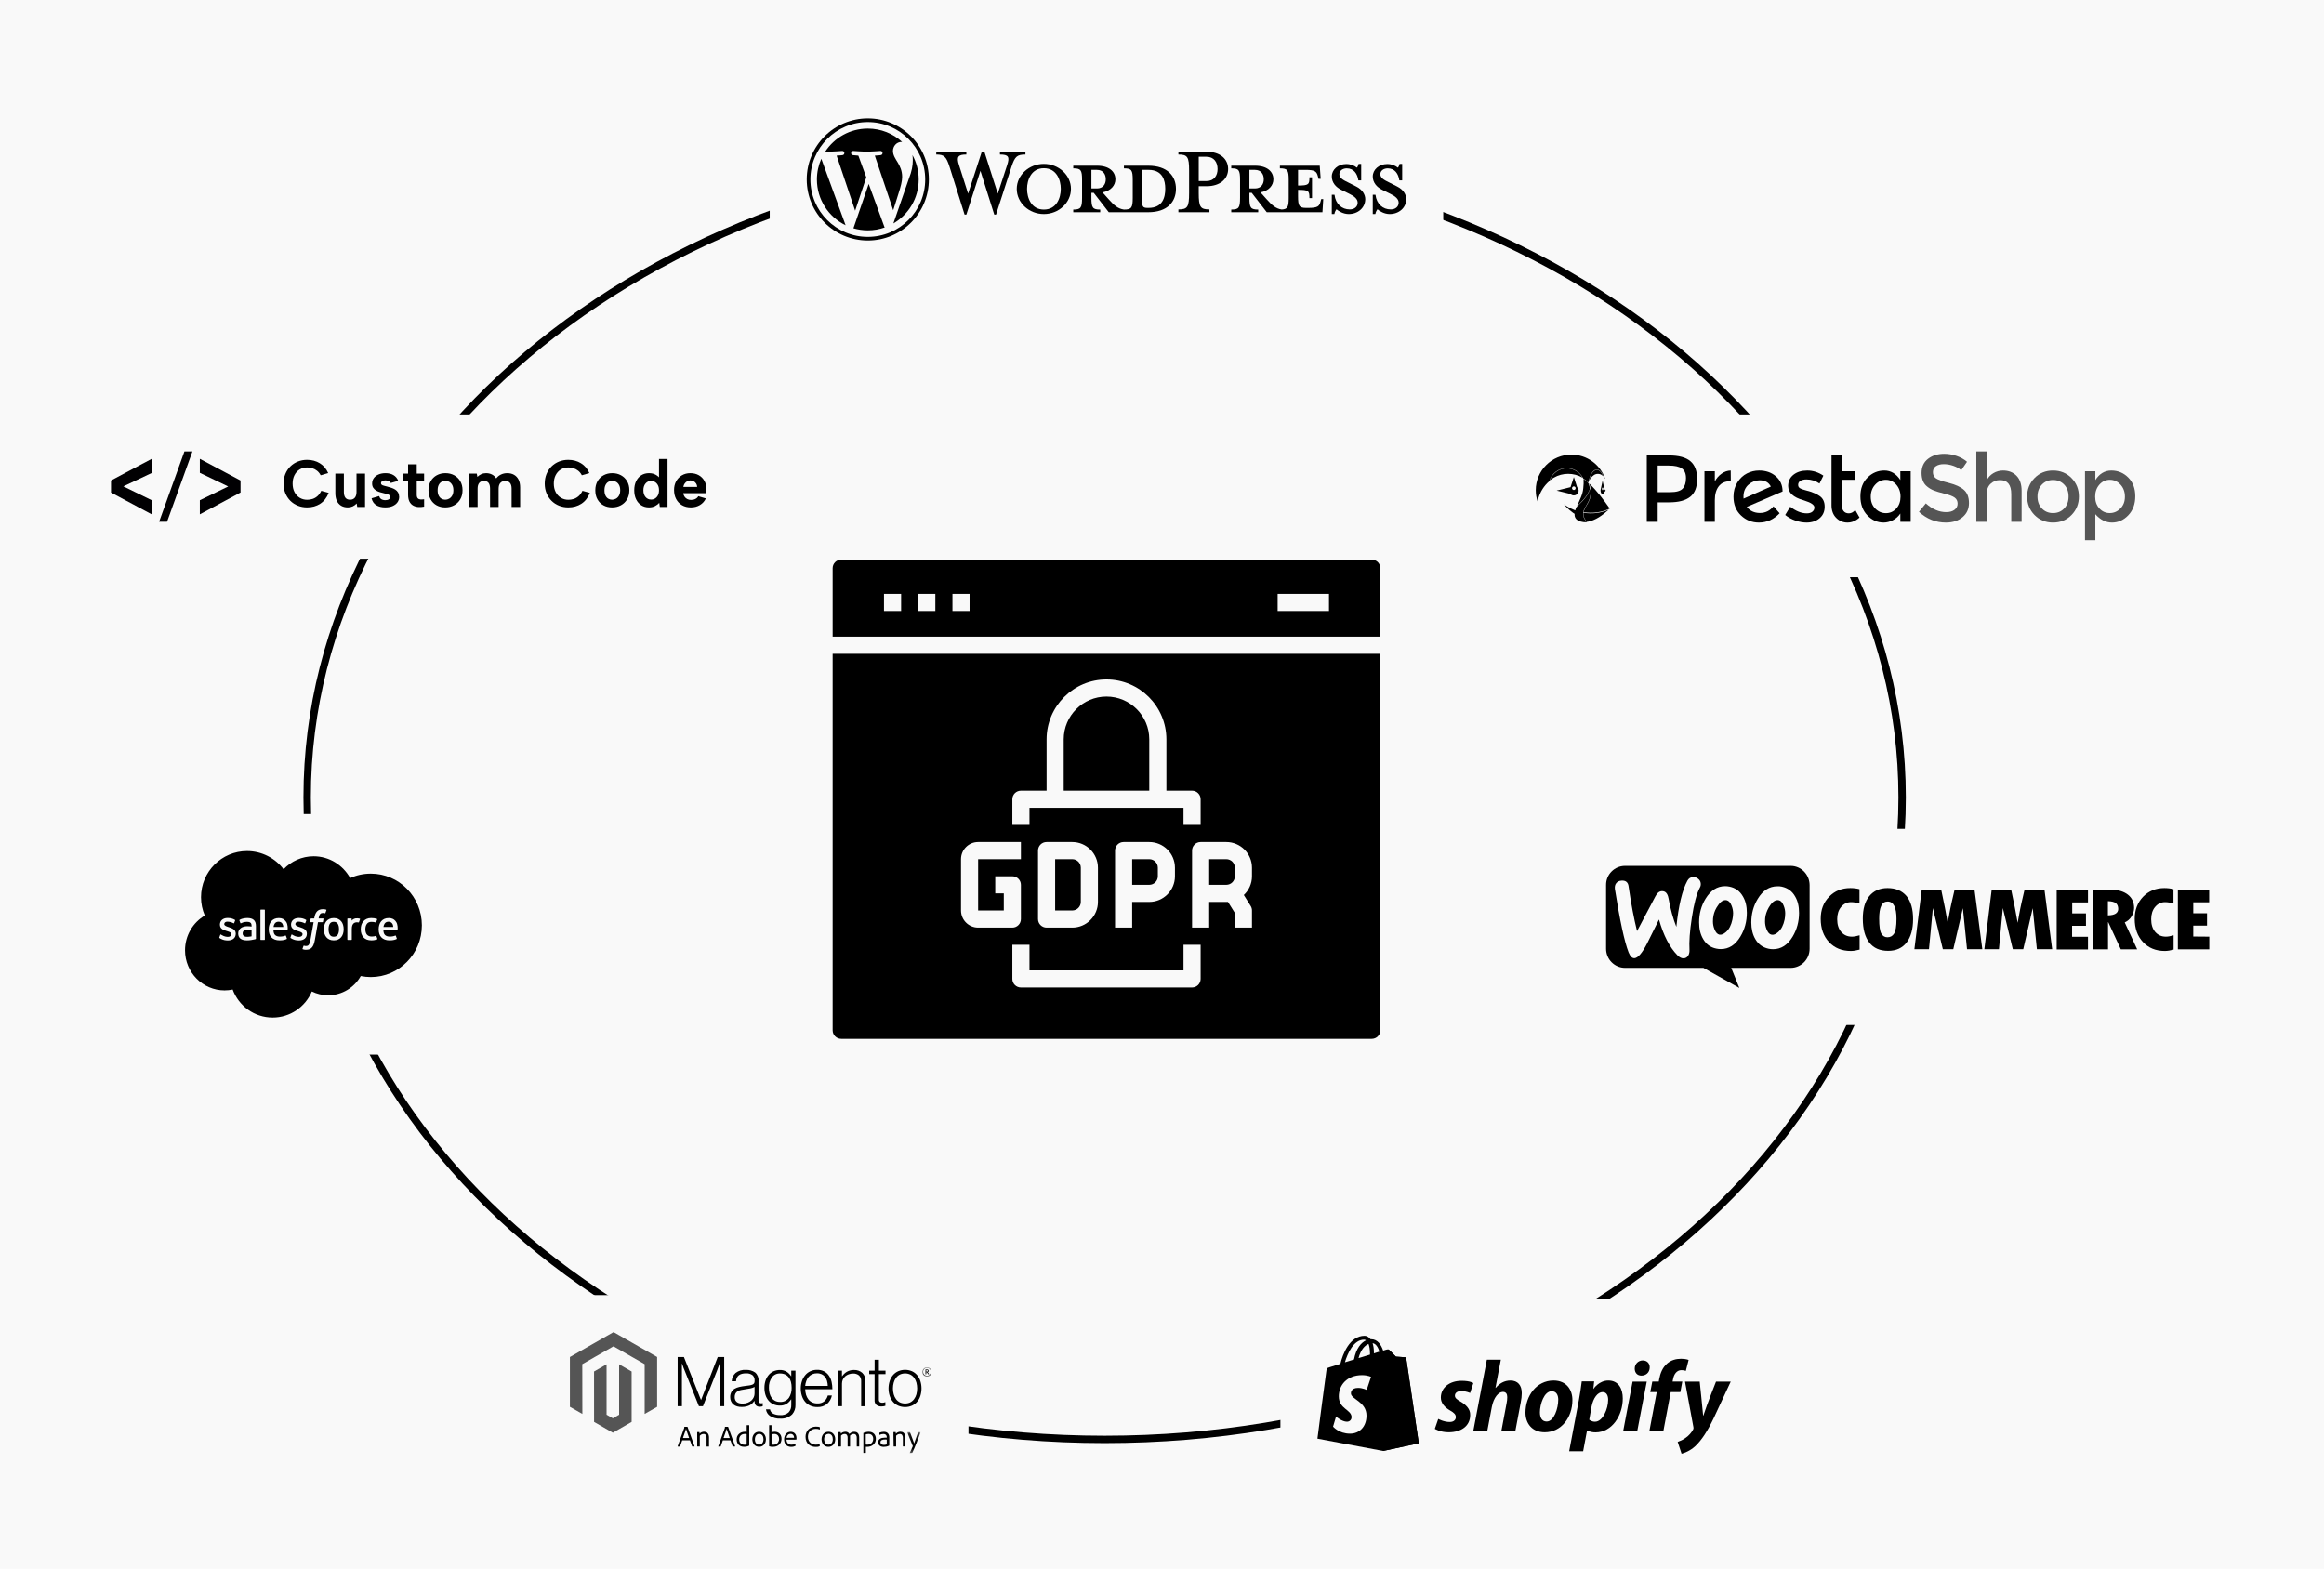<svg width="628" height="424" viewBox="0 0 628 424" fill="none" xmlns="http://www.w3.org/2000/svg">
<rect width="628" height="424" fill="#F9F9F9"/>
<path d="M514 215.5C514 311.131 417.73 389 298.5 389C179.27 389 83 311.131 83 215.5C83 119.869 179.27 42 298.5 42C417.73 42 514 119.869 514 215.5Z" stroke="black" stroke-width="2"/>
<rect width="180.912" height="39" transform="translate(20 112)" fill="#F9F9F9"/>
<path d="M76.621 130.7C76.621 129.756 76.782 128.891 77.103 128.105C77.425 127.319 77.873 126.64 78.446 126.068C79.02 125.496 79.695 125.054 80.471 124.742C81.247 124.43 82.087 124.274 82.992 124.274C84.283 124.274 85.431 124.584 86.435 125.204C87.439 125.824 88.188 126.707 88.683 127.853L86.655 128.447C86.392 127.941 86.066 127.533 85.676 127.224C85.287 126.914 84.865 126.688 84.41 126.544C83.956 126.401 83.495 126.329 83.027 126.329C82.254 126.329 81.569 126.512 80.972 126.879C80.375 127.247 79.909 127.758 79.575 128.414C79.241 129.07 79.074 129.832 79.074 130.7C79.074 131.565 79.241 132.325 79.575 132.981C79.909 133.636 80.375 134.149 80.972 134.518C81.569 134.887 82.254 135.071 83.027 135.071C83.503 135.071 83.978 134.996 84.452 134.847C84.927 134.697 85.369 134.444 85.778 134.087C86.188 133.73 86.535 133.25 86.817 132.648L88.82 133.2C88.302 134.513 87.533 135.495 86.513 136.148C85.493 136.8 84.319 137.126 82.992 137.126C82.087 137.126 81.247 136.97 80.471 136.658C79.695 136.346 79.02 135.903 78.446 135.329C77.873 134.755 77.425 134.075 77.103 133.289C76.782 132.503 76.621 131.64 76.621 130.7Z" fill="black"/>
<path d="M98.645 137H96.536L96.379 136.061C96.083 136.394 95.729 136.654 95.317 136.843C94.906 137.032 94.464 137.126 93.992 137.126C93.301 137.126 92.702 136.977 92.197 136.679C91.691 136.38 91.302 135.944 91.028 135.37C90.754 134.796 90.617 134.093 90.617 133.261V128H92.925V132.966C92.925 133.646 93.063 134.164 93.337 134.52C93.612 134.875 94.031 135.053 94.596 135.053C95.148 135.053 95.577 134.873 95.881 134.513C96.184 134.153 96.337 133.629 96.337 132.942V128H98.645V137Z" fill="black"/>
<path d="M102.469 134.07C102.54 134.367 102.663 134.594 102.837 134.751C103.011 134.908 103.211 135.019 103.437 135.083C103.664 135.146 103.887 135.178 104.106 135.178C104.527 135.178 104.858 135.097 105.098 134.934C105.339 134.772 105.459 134.568 105.459 134.322C105.459 134.099 105.376 133.927 105.211 133.806C105.045 133.685 104.831 133.588 104.569 133.517C104.306 133.445 104.031 133.373 103.744 133.302C103.429 133.226 103.087 133.137 102.719 133.033C102.351 132.929 102.003 132.782 101.677 132.592C101.351 132.402 101.082 132.153 100.872 131.845C100.662 131.536 100.556 131.15 100.556 130.685C100.556 130.125 100.708 129.636 101.012 129.217C101.315 128.799 101.74 128.47 102.287 128.232C102.833 127.993 103.464 127.874 104.178 127.874C105.034 127.874 105.755 128.053 106.343 128.41C106.931 128.767 107.355 129.282 107.614 129.956L105.596 130.532C105.529 130.364 105.423 130.228 105.278 130.123C105.133 130.017 104.962 129.941 104.763 129.893C104.565 129.846 104.366 129.822 104.167 129.822C103.813 129.822 103.523 129.89 103.298 130.027C103.072 130.164 102.959 130.353 102.959 130.595C102.959 130.734 103.001 130.85 103.085 130.943C103.169 131.037 103.285 131.113 103.435 131.172C103.584 131.232 103.759 131.284 103.961 131.33C104.162 131.376 104.378 131.43 104.609 131.494C104.985 131.593 105.362 131.704 105.74 131.826C106.118 131.948 106.466 132.107 106.784 132.303C107.102 132.499 107.358 132.757 107.55 133.078C107.742 133.398 107.848 133.805 107.868 134.298C107.868 134.823 107.718 135.3 107.418 135.73C107.118 136.16 106.687 136.5 106.124 136.751C105.562 137.001 104.88 137.126 104.078 137.126C103.139 137.126 102.344 136.929 101.693 136.534C101.042 136.139 100.613 135.518 100.406 134.67L102.469 134.07Z" fill="black"/>
<path d="M110.275 128V125.48H112.614V128H114.604V130.031H112.614V133.682C112.614 134.158 112.714 134.492 112.913 134.682C113.113 134.873 113.366 134.976 113.673 134.989C113.98 135.003 114.292 134.984 114.611 134.932V136.915C114.048 137.028 113.506 137.062 112.985 137.018C112.463 136.973 111.999 136.832 111.593 136.594C111.186 136.355 110.865 135.998 110.629 135.524C110.393 135.049 110.275 134.435 110.275 133.682V130.031H109.008V128H110.275Z" fill="black"/>
<path d="M120.321 137.126C119.449 137.126 118.67 136.938 117.984 136.562C117.299 136.186 116.761 135.653 116.372 134.961C115.982 134.27 115.787 133.454 115.787 132.512C115.787 131.563 115.987 130.742 116.387 130.048C116.788 129.355 117.335 128.819 118.03 128.441C118.726 128.063 119.505 127.874 120.369 127.874C121.24 127.874 122.024 128.063 122.72 128.441C123.417 128.819 123.969 129.353 124.377 130.043C124.785 130.733 124.989 131.547 124.989 132.486C124.989 133.437 124.782 134.261 124.368 134.956C123.954 135.651 123.394 136.186 122.688 136.562C121.983 136.938 121.194 137.126 120.321 137.126ZM120.309 135.052C120.681 135.052 121.035 134.959 121.371 134.772C121.706 134.585 121.981 134.303 122.195 133.925C122.409 133.548 122.516 133.069 122.516 132.49C122.516 131.924 122.413 131.452 122.207 131.075C122 130.697 121.733 130.415 121.405 130.228C121.076 130.041 120.723 129.948 120.344 129.948C119.966 129.948 119.62 130.041 119.304 130.228C118.989 130.415 118.736 130.697 118.545 131.075C118.355 131.452 118.259 131.931 118.259 132.51C118.259 133.076 118.352 133.548 118.536 133.925C118.721 134.303 118.969 134.585 119.281 134.772C119.594 134.959 119.936 135.052 120.309 135.052Z" fill="black"/>
<path d="M126.75 128H128.841L128.998 128.884C129.29 128.58 129.638 128.335 130.041 128.151C130.445 127.966 130.884 127.874 131.36 127.874C131.935 127.874 132.462 127.996 132.942 128.24C133.421 128.484 133.807 128.836 134.099 129.295C134.42 128.852 134.842 128.505 135.364 128.252C135.887 128 136.454 127.874 137.066 127.874C137.774 127.874 138.389 128.023 138.911 128.321C139.433 128.62 139.838 129.055 140.126 129.627C140.414 130.199 140.558 130.905 140.558 131.744V137H138.249V132.045C138.249 131.366 138.101 130.853 137.805 130.505C137.508 130.158 137.084 129.984 136.531 129.984C135.967 129.984 135.526 130.162 135.211 130.517C134.895 130.873 134.737 131.395 134.737 132.082V137H132.428V132.045C132.428 131.366 132.293 130.853 132.022 130.505C131.752 130.158 131.34 129.984 130.787 129.984C130.223 129.984 129.794 130.161 129.5 130.514C129.206 130.868 129.059 131.384 129.059 132.063V137H126.75V128Z" fill="black"/>
<path d="M147.198 130.7C147.198 129.756 147.359 128.891 147.68 128.105C148.002 127.319 148.45 126.64 149.023 126.068C149.597 125.496 150.272 125.054 151.048 124.742C151.824 124.43 152.664 124.274 153.569 124.274C154.86 124.274 156.008 124.584 157.012 125.204C158.016 125.824 158.766 126.707 159.26 127.853L157.232 128.447C156.969 127.941 156.643 127.533 156.253 127.224C155.864 126.914 155.442 126.688 154.988 126.544C154.533 126.401 154.072 126.329 153.604 126.329C152.831 126.329 152.146 126.512 151.549 126.879C150.952 127.247 150.486 127.758 150.152 128.414C149.818 129.07 149.651 129.832 149.651 130.7C149.651 131.565 149.818 132.325 150.152 132.981C150.486 133.636 150.952 134.149 151.549 134.518C152.146 134.887 152.831 135.071 153.604 135.071C154.08 135.071 154.555 134.996 155.029 134.847C155.504 134.697 155.946 134.444 156.356 134.087C156.765 133.73 157.112 133.25 157.394 132.648L159.397 133.2C158.879 134.513 158.11 135.495 157.09 136.148C156.07 136.8 154.896 137.126 153.569 137.126C152.664 137.126 151.824 136.97 151.048 136.658C150.272 136.346 149.597 135.903 149.023 135.329C148.45 134.755 148.002 134.075 147.68 133.289C147.359 132.503 147.198 131.64 147.198 130.7Z" fill="black"/>
<path d="M165.4 137.126C164.527 137.126 163.748 136.938 163.063 136.562C162.377 136.186 161.839 135.653 161.45 134.961C161.06 134.27 160.866 133.454 160.866 132.512C160.866 131.563 161.066 130.742 161.466 130.048C161.866 129.355 162.414 128.819 163.109 128.441C163.804 128.063 164.583 127.874 165.447 127.874C166.318 127.874 167.102 128.063 167.799 128.441C168.495 128.819 169.047 129.353 169.455 130.043C169.863 130.733 170.067 131.547 170.067 132.486C170.067 133.437 169.86 134.261 169.446 134.956C169.032 135.651 168.472 136.186 167.766 136.562C167.061 136.938 166.272 137.126 165.4 137.126ZM165.387 135.052C165.76 135.052 166.114 134.959 166.449 134.772C166.784 134.585 167.059 134.303 167.273 133.925C167.488 133.548 167.595 133.069 167.595 132.49C167.595 131.924 167.492 131.452 167.285 131.075C167.079 130.697 166.811 130.415 166.483 130.228C166.154 130.041 165.801 129.948 165.422 129.948C165.045 129.948 164.698 130.041 164.383 130.228C164.067 130.415 163.814 130.697 163.624 131.075C163.433 131.452 163.338 131.931 163.338 132.51C163.338 133.076 163.43 133.548 163.615 133.925C163.799 134.303 164.047 134.585 164.36 134.772C164.672 134.959 165.014 135.052 165.387 135.052Z" fill="black"/>
<path d="M178.369 129.357L178.077 129.392V124.04H180.386V137H178.295L178.145 135.878C177.866 136.221 177.489 136.515 177.014 136.76C176.538 137.004 175.99 137.126 175.368 137.126C174.585 137.126 173.894 136.935 173.294 136.553C172.694 136.171 172.227 135.633 171.891 134.939C171.555 134.246 171.387 133.432 171.387 132.5C171.387 131.563 171.555 130.748 171.891 130.054C172.227 129.36 172.693 128.823 173.291 128.444C173.889 128.064 174.581 127.874 175.368 127.874C176.067 127.874 176.673 128.018 177.186 128.306C177.699 128.595 178.093 128.945 178.369 129.357ZM173.859 132.5C173.859 133.251 174.052 133.858 174.44 134.321C174.827 134.784 175.334 135.015 175.962 135.015C176.339 135.015 176.688 134.918 177.008 134.723C177.328 134.529 177.586 134.245 177.782 133.871C177.979 133.498 178.077 133.041 178.077 132.5C178.077 131.959 177.979 131.502 177.782 131.129C177.586 130.755 177.328 130.47 177.008 130.273C176.688 130.077 176.339 129.978 175.962 129.978C175.33 129.978 174.822 130.211 174.437 130.676C174.051 131.141 173.859 131.749 173.859 132.5Z" fill="black"/>
<path d="M186.685 137.126C185.78 137.126 184.986 136.929 184.304 136.535C183.622 136.141 183.092 135.59 182.714 134.882C182.336 134.174 182.147 133.354 182.147 132.422C182.147 131.541 182.334 130.759 182.708 130.075C183.082 129.391 183.601 128.853 184.266 128.462C184.93 128.07 185.684 127.874 186.529 127.874C187.402 127.874 188.167 128.059 188.823 128.429C189.48 128.799 189.992 129.318 190.36 129.986C190.728 130.654 190.912 131.43 190.912 132.315C190.912 132.454 190.904 132.604 190.888 132.764C190.872 132.924 190.852 133.096 190.828 133.28H184.63C184.682 133.658 184.805 133.982 184.998 134.255C185.19 134.527 185.435 134.737 185.731 134.886C186.027 135.035 186.364 135.109 186.742 135.109C187.186 135.109 187.585 135.018 187.938 134.835C188.291 134.652 188.544 134.408 188.695 134.101L190.739 134.709C190.379 135.475 189.844 136.069 189.134 136.492C188.423 136.915 187.607 137.126 186.685 137.126ZM188.392 131.599C188.38 131.261 188.29 130.959 188.121 130.693C187.953 130.427 187.731 130.217 187.458 130.062C187.184 129.907 186.879 129.832 186.542 129.836C186.236 129.84 185.951 129.918 185.687 130.069C185.423 130.22 185.198 130.425 185.014 130.685C184.829 130.945 184.71 131.25 184.654 131.599H188.392Z" fill="black"/>
<path d="M41 139L30 133.113V129.853L41 124V127.829L33.335 131.442L41 135.192V139Z" fill="#010002"/>
<path d="M43 141L49.839 122H52L45.145 141H43Z" fill="#010002"/>
<path d="M54 139V135.192L61.663 131.474L54 127.784V124L65 129.86V133.1L54 139Z" fill="#010002"/>
<rect width="182" height="53" transform="translate(208 22)" fill="#f9f9f9"/>
<path d="M310.268 44.778H303.714V45.496C305.764 45.496 306.094 45.949 306.094 48.631V53.467C306.094 56.149 305.764 56.64 303.714 56.64C302.14 56.413 301.078 55.544 299.613 53.882L297.929 51.994C300.199 51.578 301.407 50.105 301.407 48.442C301.407 46.365 299.686 44.778 296.464 44.778H290.019V45.496C292.07 45.496 292.399 45.949 292.399 48.631V53.467C292.399 56.149 292.07 56.64 290.019 56.64V57.358H297.306V56.64C295.256 56.64 294.926 56.149 294.926 53.467V52.107H295.548L299.613 57.358H310.268C315.505 57.358 317.775 54.487 317.775 51.049C317.775 47.611 315.505 44.778 310.268 44.778ZM294.926 50.935V45.911H296.427C298.075 45.911 298.807 47.082 298.807 48.442C298.807 49.764 298.075 50.935 296.427 50.935H294.926ZM310.378 56.187H310.122C308.804 56.187 308.621 55.847 308.621 54.109V45.911C308.621 45.911 310.232 45.911 310.378 45.911C314.186 45.911 314.882 48.782 314.882 51.011C314.882 53.316 314.186 56.187 310.378 56.187Z" fill="black"/>
<path d="M269.624 52.334L272.151 44.626C272.883 42.398 272.554 41.756 270.21 41.756V41H277.094V41.756C274.787 41.756 274.238 42.322 273.323 45.08L269.148 58H268.672L264.937 46.176L261.129 58H260.653L256.589 45.08C255.71 42.322 255.124 41.756 253 41.756V41H261.129V41.756C258.969 41.756 258.383 42.285 259.152 44.626L261.605 52.334L265.303 41H265.999L269.624 52.334Z" fill="black"/>
<path d="M282.073 57.849C278.046 57.849 274.75 54.789 274.75 51.049C274.75 47.347 278.046 44.286 282.073 44.286C286.101 44.286 289.397 47.347 289.397 51.049C289.397 54.789 286.101 57.849 282.073 57.849ZM282.073 45.458C278.705 45.458 277.533 48.593 277.533 51.049C277.533 53.542 278.705 56.64 282.073 56.64C285.479 56.64 286.651 53.542 286.651 51.049C286.651 48.593 285.479 45.458 282.073 45.458Z" fill="black"/>
<path d="M326.819 56.602V57.358H318.434V56.602C320.887 56.602 321.326 55.96 321.326 52.182V46.138C321.326 42.36 320.887 41.756 318.434 41.756V41H326.013C329.785 41 331.872 43.002 331.872 45.685C331.872 48.291 329.785 50.331 326.013 50.331H323.926V52.182C323.926 55.96 324.365 56.602 326.819 56.602ZM326.013 42.36H323.926V48.933H326.013C328.064 48.933 329.016 47.46 329.016 45.685C329.016 43.872 328.064 42.36 326.013 42.36Z" fill="black"/>
<path d="M357.028 53.807L356.845 54.487C356.515 55.733 356.112 56.187 353.512 56.187H353C351.096 56.187 350.766 55.733 350.766 53.051V51.314C353.622 51.314 353.842 51.578 353.842 53.542H354.538V47.913H353.842C353.842 49.878 353.622 50.142 350.766 50.142V45.912H352.78C355.38 45.912 355.783 46.365 356.112 47.611L356.295 48.329H356.881L356.625 44.778H345.859V45.496C347.91 45.496 348.239 45.949 348.239 48.631V53.467C348.239 55.92 347.959 56.539 346.343 56.627C344.806 56.385 343.751 55.52 342.308 53.882L340.623 51.994C342.894 51.578 344.102 50.105 344.102 48.442C344.102 46.365 342.381 44.778 339.159 44.778H332.714V45.496C334.765 45.496 335.094 45.949 335.094 48.631V53.467C335.094 56.149 334.765 56.64 332.714 56.64V57.358H340.001V56.64C337.951 56.64 337.621 56.149 337.621 53.467V52.107H338.244L342.308 57.358H357.357L357.577 53.807H357.028ZM337.621 50.935V45.911H339.122C340.77 45.911 341.503 47.082 341.503 48.442C341.503 49.764 340.77 50.935 339.122 50.935H337.621Z" fill="black"/>
<path d="M364.461 57.849C362.996 57.849 361.714 57.056 361.165 56.564C360.982 56.753 360.653 57.32 360.58 57.849H359.884V52.636H360.616C360.909 55.129 362.593 56.602 364.754 56.602C365.925 56.602 366.878 55.922 366.878 54.789C366.878 53.807 366.035 53.051 364.534 52.334L362.447 51.314C360.982 50.595 359.884 49.349 359.884 47.687C359.884 45.874 361.532 44.325 363.802 44.325C365.01 44.325 366.035 44.778 366.658 45.307C366.841 45.156 367.024 44.74 367.134 44.287H367.829V48.745H367.06C366.804 46.969 365.852 45.496 363.912 45.496C362.886 45.496 361.934 46.1 361.934 47.045C361.934 48.027 362.703 48.556 364.461 49.387L366.474 50.407C368.232 51.276 368.928 52.674 368.928 53.807C368.928 56.187 366.914 57.849 364.461 57.849Z" fill="black"/>
<path d="M375.533 57.849C374.068 57.849 372.786 57.056 372.237 56.564C372.054 56.753 371.725 57.32 371.652 57.849H370.956V52.636H371.688C371.981 55.129 373.665 56.602 375.826 56.602C376.997 56.602 377.95 55.922 377.95 54.789C377.95 53.807 377.107 53.051 375.606 52.334L373.519 51.314C372.054 50.595 370.956 49.349 370.956 47.687C370.956 45.874 372.603 44.325 374.874 44.325C376.082 44.325 377.107 44.778 377.73 45.307C377.913 45.156 378.096 44.74 378.206 44.287H378.902V48.745H378.133C377.876 46.969 376.924 45.496 374.984 45.496C373.958 45.496 373.006 46.1 373.006 47.045C373.006 48.027 373.775 48.556 375.533 49.387L377.547 50.407C379.305 51.276 380 52.674 380 53.807C380 56.187 377.986 57.849 375.533 57.849Z" fill="black"/>
<path d="M234.5 32.99C236.594 32.99 238.625 33.4 240.537 34.209C241.456 34.597 242.342 35.078 243.171 35.638C243.993 36.193 244.765 36.831 245.467 37.533C246.169 38.235 246.807 39.007 247.362 39.829C247.922 40.658 248.403 41.544 248.791 42.463C249.6 44.375 250.01 46.406 250.01 48.5C250.01 50.594 249.6 52.625 248.791 54.537C248.403 55.456 247.922 56.342 247.362 57.171C246.807 57.992 246.169 58.765 245.467 59.467C244.765 60.169 243.993 60.807 243.171 61.362C242.342 61.922 241.456 62.403 240.537 62.791C238.625 63.6 236.594 64.01 234.5 64.01C232.406 64.01 230.375 63.6 228.463 62.791C227.544 62.403 226.658 61.922 225.829 61.362C225.008 60.807 224.235 60.169 223.533 59.467C222.831 58.765 222.193 57.992 221.638 57.171C221.078 56.342 220.597 55.456 220.209 54.537C219.4 52.625 218.99 50.594 218.99 48.5C218.99 46.406 219.4 44.375 220.209 42.463C220.597 41.544 221.078 40.658 221.638 39.829C222.193 39.007 222.831 38.235 223.533 37.533C224.235 36.831 225.008 36.193 225.829 35.638C226.658 35.078 227.544 34.597 228.463 34.209C230.375 33.4 232.406 32.99 234.5 32.99ZM234.5 32C225.387 32 218 39.387 218 48.5C218 57.613 225.387 65 234.5 65C243.613 65 251 57.613 251 48.5C251 39.387 243.613 32 234.5 32Z" fill="black"/>
<path d="M220.75 48.499C220.75 53.942 223.913 58.645 228.5 60.874L221.941 42.904C221.178 44.614 220.75 46.506 220.75 48.499ZM243.782 47.806C243.782 46.106 243.172 44.93 242.649 44.014C241.952 42.881 241.298 41.922 241.298 40.789C241.298 39.525 242.256 38.349 243.607 38.349C243.668 38.349 243.726 38.356 243.785 38.36C241.339 36.119 238.079 34.75 234.5 34.75C229.696 34.75 225.47 37.215 223.011 40.947C223.334 40.958 223.638 40.964 223.896 40.964C225.334 40.964 227.561 40.789 227.561 40.789C228.302 40.746 228.389 41.835 227.649 41.922C227.649 41.922 226.904 42.01 226.075 42.053L231.082 56.947L234.092 47.922L231.949 42.053C231.209 42.01 230.507 41.922 230.507 41.922C229.766 41.879 229.853 40.746 230.594 40.789C230.594 40.789 232.865 40.964 234.216 40.964C235.654 40.964 237.881 40.789 237.881 40.789C238.622 40.746 238.709 41.835 237.968 41.922C237.968 41.922 237.223 42.01 236.395 42.053L241.364 56.833L242.783 52.339C243.413 50.374 243.782 48.983 243.782 47.806ZM234.742 49.702L230.615 61.69C231.848 62.052 233.15 62.25 234.5 62.25C236.101 62.25 237.637 61.974 239.066 61.471C239.029 61.412 238.996 61.349 238.968 61.281L234.742 49.702ZM246.566 41.903C246.625 42.341 246.659 42.811 246.659 43.317C246.659 44.712 246.397 46.28 245.613 48.242L241.413 60.384C245.501 58.001 248.25 53.572 248.25 48.499C248.25 46.109 247.639 43.861 246.566 41.903Z" fill="black"/>
<rect width="182" height="44" transform="translate(405 112)" fill="#f9f9f9"/>
<g clip-path="url(#clip0_42_160)">
<path d="M424.632 122.862C419.312 122.862 415 127.175 415 132.493C415 133.542 415.168 134.552 415.478 135.491L415.48 135.485C415.59 134.978 415.737 134.48 415.922 133.996L415.931 133.971C416.002 133.786 416.08 133.602 416.162 133.421L416.232 133.27C416.298 133.127 416.369 132.987 416.442 132.847C416.472 132.791 416.501 132.734 416.532 132.678C416.549 132.647 416.569 132.617 416.586 132.587C416.664 132.448 416.744 132.31 416.828 132.176L416.89 132.081C416.994 131.918 417.103 131.759 417.217 131.603L417.247 131.562C417.367 131.401 417.492 131.245 417.622 131.092L417.706 130.994C417.835 130.847 417.968 130.702 418.107 130.563L418.189 130.482C418.336 130.337 418.488 130.198 418.644 130.063C419.261 127.997 421.148 126.492 423.382 126.492C424.282 126.492 425.176 126.751 425.942 127.22C426.729 127.706 427.367 128.4 427.784 129.226L427.79 129.238L427.823 129.3V129.302L427.827 129.304C428.294 129.593 428.731 129.927 429.132 130.302C429.166 130.333 429.2 130.362 429.233 130.393C429.234 130.393 429.238 130.397 429.238 130.398L429.237 130.393L429.236 130.39V130.387L429.271 130.317C429.585 128.331 430.462 126.899 431.496 126.899C432.274 126.899 432.964 127.712 433.392 128.962L433.397 128.976L433.397 128.977C433.518 129.109 433.637 129.253 433.751 129.412L433.757 129.42L433.774 129.476L433.758 129.411C432.473 125.603 428.872 122.863 424.631 122.863L424.632 122.862ZM423.272 126.564C421.322 126.6 419.45 127.943 418.812 129.804L418.802 129.832C419.147 129.556 419.513 129.306 419.897 129.087C422.236 127.707 425.297 127.715 427.629 129.1C426.883 127.722 425.437 126.751 423.879 126.597C423.678 126.571 423.475 126.561 423.272 126.564ZM431.467 126.981C431.357 126.983 431.248 127.002 431.142 127.037C430.088 127.505 429.71 128.764 429.45 129.789L429.437 129.849C429.741 129.332 430.11 128.837 430.6 128.481C431.296 127.908 432.354 127.935 433.03 128.525C433.287 128.797 433.147 128.532 433.056 128.342C432.771 127.717 432.202 126.964 431.467 126.98V126.981ZM425.292 128.929L424.4 131.654L424.398 131.658L424.393 131.66L420.645 132.587H420.637L424.351 133.492C424.438 133.584 424.54 133.663 424.651 133.726H424.652C424.687 133.746 424.723 133.763 424.76 133.78L424.768 133.784C424.802 133.799 424.837 133.812 424.873 133.823L424.891 133.83C424.924 133.841 424.958 133.849 424.991 133.857L425.018 133.863C425.106 133.881 425.194 133.89 425.283 133.891C425.538 133.892 425.787 133.817 425.999 133.676C426.211 133.536 426.377 133.335 426.475 133.101C426.542 132.946 426.577 132.776 426.577 132.597V132.588L426.577 132.578C426.576 132.533 426.573 132.489 426.568 132.445L426.567 132.443C426.562 132.4 426.555 132.358 426.546 132.316L426.545 132.312C426.526 132.23 426.5 132.15 426.465 132.072V132.07C426.396 131.916 426.298 131.777 426.175 131.662V131.659L425.292 128.929ZM427.915 129.451C427.955 130.291 427.945 131.156 427.832 131.998C427.69 133.68 426.84 135.163 426.188 136.678L426.163 136.745L426.134 136.817C427.392 135.548 428.776 134.283 429.442 132.582C429.761 132.052 429.54 131.463 429.346 130.935C429.204 130.204 428.455 129.87 427.915 129.451ZM433.058 129.927L432.568 132.167C432.552 132.222 432.539 132.278 432.529 132.334C432.527 132.351 432.523 132.367 432.521 132.384C432.512 132.445 432.508 132.507 432.508 132.569L432.506 132.595H432.508C432.508 133.118 432.756 133.542 433.061 133.542C433.114 133.542 433.166 133.529 433.212 133.505L433.235 133.492C433.255 133.481 433.275 133.468 433.293 133.453C433.304 133.445 433.313 133.435 433.323 133.426C433.368 133.385 433.406 133.338 433.437 133.286L433.463 133.241C433.478 133.212 433.493 133.182 433.506 133.151L433.52 133.117C433.537 133.073 433.552 133.027 433.564 132.979L433.566 132.977L433.567 132.975L433.903 132.599L433.564 132.219V132.22L433.547 132.167L433.058 129.927ZM429.407 130.641C429.982 132.071 430.116 133.73 429.483 135.166C429.075 136.306 428.161 137.218 427.922 138.42C428.53 138.516 429.145 138.567 429.763 138.575C431.568 138.599 433.373 138.225 435 137.437C433.3 135.047 431.566 132.642 429.407 130.641ZM425.284 131.455C425.413 131.455 425.537 131.506 425.628 131.597C425.719 131.688 425.77 131.812 425.77 131.941C425.77 132.07 425.719 132.193 425.628 132.284C425.537 132.375 425.413 132.427 425.284 132.427C425.155 132.427 425.032 132.375 424.941 132.284C424.85 132.193 424.798 132.07 424.798 131.941C424.798 131.812 424.85 131.688 424.941 131.597C425.032 131.506 425.155 131.455 425.284 131.455ZM433.078 131.763C433.193 131.763 433.285 131.922 433.285 132.118C433.285 132.315 433.193 132.473 433.078 132.473C432.963 132.473 432.871 132.315 432.871 132.118C432.871 131.922 432.963 131.763 433.078 131.763ZM429.707 131.917C429.694 132.01 429.68 132.091 429.666 132.158L429.661 132.177C429.652 132.219 429.642 132.256 429.633 132.284C429.233 133.465 428.571 134.384 427.667 135.365C427.544 135.498 427.416 135.632 427.284 135.768C426.957 136.108 426.625 136.443 426.287 136.772C426.194 136.864 426.072 136.99 425.933 137.136C425.847 137.375 425.75 137.644 425.668 137.927C425.632 137.914 425.597 137.902 425.559 137.887C423.802 137.207 422.627 136.3 422.627 136.3C422.627 136.3 423.532 137.478 425.056 138.583C425.203 138.691 425.348 138.783 425.491 138.866C425.428 139.861 425.867 140.816 427.849 141.101C428.189 141.147 428.533 141.149 428.872 141.107L428.864 141.083C428.863 141.08 428.862 141.078 428.861 141.075C428.861 141.075 428.722 140.964 428.545 140.761C428.349 140.536 428.185 140.284 428.058 140.013C427.953 139.785 427.878 139.543 427.837 139.295C427.793 139.027 427.792 138.754 427.832 138.485C427.846 138.385 427.865 138.284 427.892 138.18C427.969 137.868 428.104 137.537 428.314 137.187L428.316 137.184L428.517 136.847C429.436 135.297 430.014 134.118 429.772 132.313C429.754 132.181 429.733 132.048 429.707 131.917ZM433.608 132.566L433.611 132.596V132.604C433.611 132.615 433.608 132.625 433.608 132.636C433.608 132.624 433.611 132.612 433.611 132.6C433.611 132.588 433.609 132.578 433.608 132.567V132.566ZM433.598 132.795L433.597 132.804L433.595 132.816L433.598 132.795ZM434.726 137.735C432.598 138.683 430.192 138.935 427.899 138.574C427.782 139.497 428.219 140.422 428.911 141.016L428.921 141.024C431.173 140.663 433.067 139.217 434.726 137.735Z" fill="black"/>
</g>
<path d="M471.153 134.757C471.136 134.655 471.128 134.492 471.128 134.269C471.128 132.866 471.582 131.771 472.489 130.984C473.397 130.197 474.4 129.803 475.499 129.803C476.948 129.803 477.955 130.368 478.521 131.497L471.153 134.757ZM481.694 132.755C481.677 131.095 481.069 129.748 479.87 128.712C478.671 127.677 477.164 127.159 475.349 127.159C474.2 127.159 473.11 127.42 472.077 127.942C471.045 128.464 470.179 129.277 469.48 130.381C468.78 131.485 468.43 132.764 468.43 134.218C468.43 136.323 469.105 138.017 470.454 139.301C471.803 140.584 473.417 141.226 475.299 141.226C477.448 141.226 479.312 140.388 480.895 138.71L479.246 136.836C478.28 138.035 477.052 138.633 475.561 138.633C474.071 138.633 472.893 138.086 472.027 136.991L481.719 132.807L481.694 132.755Z" fill="black"/>
<path d="M465.222 128.006C464.447 128.554 463.835 129.255 463.386 130.111V127.365H460.588V141.02H463.386V135.168C463.386 133.611 463.735 132.37 464.435 131.446C465.134 130.522 466.175 130.06 467.557 130.06H467.707L467.682 127.159C466.815 127.176 465.996 127.459 465.222 128.006Z" fill="black"/>
<path d="M491.72 134.064C491.27 133.756 490.85 133.517 490.459 133.346C490.067 133.174 489.663 133.021 489.247 132.883C488.831 132.747 488.352 132.61 487.811 132.473C487.27 132.336 486.849 132.19 486.55 132.036C486.117 131.831 485.9 131.506 485.9 131.061C485.9 130.565 486.108 130.193 486.525 129.945C486.941 129.697 487.482 129.573 488.148 129.573C489.413 129.573 490.588 129.94 491.67 130.676L492.719 128.546C491.354 127.622 489.905 127.159 488.373 127.159C486.841 127.159 485.596 127.541 484.639 128.302C483.681 129.063 483.202 130.077 483.202 131.344C483.202 133.141 484.585 134.424 487.349 135.194C487.415 135.211 487.515 135.245 487.649 135.296C489.413 135.844 490.296 136.46 490.296 137.145C490.296 137.607 490.113 137.987 489.746 138.287C489.38 138.586 488.881 138.736 488.248 138.736C486.799 138.736 485.301 138.137 483.752 136.939L482.403 139.172C483.202 139.823 484.122 140.327 485.163 140.687C486.204 141.046 487.207 141.226 488.173 141.226C489.605 141.226 490.779 140.837 491.695 140.058C492.61 139.279 493.069 138.24 493.069 136.939C493.069 135.639 492.619 134.68 491.72 134.064Z" fill="black"/>
<path d="M454.704 132.049C454.112 132.691 453.001 133.012 451.369 133.012H447.947V125.824H450.945C452.543 125.824 453.717 126.081 454.467 126.595C455.216 127.108 455.591 127.985 455.591 129.226C455.591 130.467 455.295 131.407 454.704 132.049ZM456.789 124.644C455.574 123.6 453.642 123.078 450.994 123.078H445V141.02H447.947V135.758H451.045C453.609 135.758 455.511 135.254 456.752 134.244C457.992 133.235 458.613 131.643 458.613 129.47C458.613 127.297 458.005 125.688 456.789 124.644Z" fill="black"/>
<path d="M499.615 138.736C499.015 138.736 498.549 138.543 498.216 138.158C497.883 137.773 497.716 137.256 497.716 136.605V129.675H501.214V127.365H497.716V123.078H494.919V136.528C494.919 137.966 495.339 139.108 496.18 139.955C497.021 140.802 498.037 141.225 499.227 141.225C500.418 141.225 501.504 140.772 502.487 139.865L501.338 137.837C500.789 138.437 500.215 138.736 499.615 138.736Z" fill="black"/>
<path d="M512.419 137.439C511.652 138.27 510.72 138.684 509.621 138.684C508.522 138.684 507.564 138.274 506.749 137.452C505.933 136.631 505.525 135.566 505.525 134.256C505.525 132.947 505.925 131.856 506.724 130.984C507.523 130.111 508.48 129.675 509.596 129.675C510.712 129.675 511.652 130.111 512.419 130.984C513.185 131.856 513.568 132.943 513.568 134.244C513.567 135.544 513.184 136.609 512.419 137.439ZM513.518 129.726C512.385 128.015 510.945 127.159 509.196 127.159C507.448 127.159 505.933 127.792 504.651 129.059C503.368 130.325 502.727 132.02 502.727 134.141C502.727 136.263 503.352 137.975 504.6 139.275C505.849 140.575 507.315 141.225 508.997 141.225C509.829 141.225 510.658 141.016 511.482 140.596C512.306 140.178 512.984 139.574 513.517 138.787V141.02H516.315V127.365H513.517L513.518 129.726Z" fill="black"/>
<path d="M557.783 137.414C556.992 138.244 555.989 138.659 554.773 138.659C553.558 138.659 552.554 138.244 551.764 137.414C550.973 136.584 550.577 135.51 550.577 134.193C550.577 132.875 550.973 131.801 551.764 130.971C552.555 130.141 553.558 129.726 554.773 129.726C555.989 129.726 556.992 130.141 557.783 130.971C558.574 131.801 558.97 132.875 558.97 134.193C558.97 135.51 558.574 136.584 557.783 137.414ZM554.773 127.159C552.775 127.159 551.11 127.84 549.778 129.2C548.445 130.561 547.78 132.225 547.78 134.193C547.78 136.161 548.445 137.825 549.778 139.185C551.11 140.546 552.775 141.226 554.773 141.226C556.772 141.226 558.437 140.546 559.769 139.185C561.101 137.825 561.767 136.161 561.767 134.193C561.767 132.225 561.101 130.561 559.769 129.2C558.437 127.84 556.772 127.159 554.773 127.159Z" fill="#555555"/>
<path d="M572.979 137.426C572.162 138.248 571.205 138.659 570.106 138.659C569.007 138.659 568.074 138.244 567.309 137.414C566.542 136.584 566.159 135.519 566.159 134.218C566.159 132.918 566.542 131.835 567.309 130.971C568.074 130.107 569.015 129.675 570.131 129.675C571.246 129.675 572.204 130.107 573.004 130.971C573.803 131.835 574.202 132.922 574.202 134.231C574.202 135.54 573.794 136.605 572.979 137.426ZM575.102 129.059C573.836 127.792 572.312 127.159 570.531 127.159C568.749 127.159 567.309 128.024 566.209 129.752V127.365H563.412V146H566.209V138.967C567.542 140.473 569.044 141.226 570.718 141.226C572.391 141.226 573.857 140.567 575.114 139.249C576.371 137.932 577 136.22 577 134.115C577 132.011 576.367 130.325 575.102 129.059Z" fill="#555555"/>
<path d="M541.267 127.159C540.334 127.159 539.464 127.399 538.656 127.878C537.848 128.357 537.245 129.016 536.846 129.855V122H534.048V141.02H536.846V133.628C536.846 132.361 537.203 131.399 537.92 130.74C538.635 130.081 539.477 129.752 540.443 129.752C542.474 129.752 543.49 131.009 543.49 133.525V141.02H546.288V132.652C546.288 130.873 545.825 129.512 544.901 128.571C543.977 127.63 542.765 127.159 541.267 127.159Z" fill="#555555"/>
<path d="M530.703 132.396C529.795 131.591 528.446 130.967 526.656 130.522C524.866 130.077 523.697 129.662 523.147 129.277C522.598 128.892 522.323 128.336 522.323 127.608C522.323 126.881 522.598 126.338 523.147 125.979C523.697 125.619 524.4 125.439 525.258 125.439C526.115 125.439 526.985 125.593 527.868 125.902C528.75 126.21 529.449 126.603 529.966 127.082L531.539 124.798C530.74 124.114 529.791 123.583 528.692 123.207C527.593 122.83 526.485 122.642 525.37 122.642C523.638 122.642 522.185 123.091 521.011 123.989C519.837 124.888 519.25 126.167 519.25 127.827C519.25 129.486 519.766 130.719 520.799 131.523C521.315 131.951 521.906 132.297 522.572 132.562C523.238 132.828 524.212 133.119 525.495 133.435C526.777 133.752 527.68 134.102 528.205 134.487C528.729 134.872 528.992 135.411 528.992 136.105C528.992 136.798 528.713 137.354 528.155 137.773C527.597 138.193 526.843 138.402 525.894 138.402C523.996 138.402 522.164 137.615 520.399 136.04L518.551 138.325C520.665 140.259 523.088 141.226 525.819 141.226C527.684 141.226 529.191 140.738 530.34 139.762C531.489 138.787 532.064 137.517 532.064 135.951C532.064 134.385 531.61 133.2 530.703 132.396Z" fill="#555555"/>
<rect width="183" height="53" transform="translate(424 224)" fill="#f9f9f9"/>
<path fill-rule="evenodd" clip-rule="evenodd" d="M483.865 234H439.104C436.283 234 433.969 236.332 434 239.175V256.394C434 259.237 436.283 261.569 439.136 261.569H460.312L470.012 267L467.824 261.569H483.865C486.686 261.569 489 259.269 489 256.394V239.175C488.968 236.3 486.686 234 483.865 234ZM438.153 237.993C437.519 238.025 437.044 238.281 436.727 238.696C436.41 239.111 436.315 239.622 436.378 240.229C437.71 248.695 438.946 254.445 440.087 257.384C440.531 258.47 441.038 258.982 441.672 258.95C442.623 258.886 443.733 257.576 445.064 255.02C445.761 253.583 446.839 251.41 448.297 248.503C449.502 252.784 451.182 256.011 453.274 258.151C453.845 258.758 454.479 259.045 455.049 258.982C455.557 258.95 455.969 258.662 456.254 258.151C456.476 257.736 456.571 257.225 456.539 256.65C456.412 254.573 456.603 251.698 457.173 248.024C457.744 244.223 458.473 241.475 459.361 239.846C459.551 239.495 459.614 239.175 459.582 238.76C459.551 238.249 459.297 237.802 458.885 237.482C458.473 237.163 457.997 236.971 457.459 237.035C456.793 237.067 456.317 237.386 455.969 238.025C454.574 240.581 453.591 244.734 452.989 250.484C452.133 248.312 451.404 245.756 450.865 242.753C450.611 241.411 450.009 240.773 449.026 240.836C448.361 240.868 447.79 241.348 447.346 242.21L442.369 251.634C441.545 248.344 440.784 244.35 440.087 239.591C439.96 238.44 439.295 237.897 438.153 237.993ZM481.487 239.622C483.072 239.974 484.277 240.836 485.069 242.242C485.798 243.456 486.147 244.925 486.147 246.714C486.147 249.046 485.576 251.187 484.404 253.136C483.04 255.404 481.297 256.522 479.11 256.522C478.729 256.522 478.317 256.49 477.905 256.394C476.32 256.043 475.115 255.18 474.323 253.774C473.594 252.529 473.245 251.027 473.245 249.302C473.245 246.97 473.816 244.83 474.989 242.913C476.352 240.645 478.127 239.527 480.283 239.527C480.631 239.495 481.043 239.527 481.487 239.622ZM480.536 251.858C481.36 251.123 481.931 250.005 482.248 248.503C482.343 247.992 482.406 247.417 482.406 246.842C482.406 246.171 482.28 245.469 481.994 244.766C481.646 243.871 481.202 243.392 480.663 243.296C479.839 243.136 479.078 243.584 478.317 244.702C477.715 245.564 477.334 246.459 477.113 247.385C476.986 247.896 476.954 248.471 476.954 249.046C476.954 249.717 477.081 250.42 477.366 251.123C477.715 252.017 478.159 252.497 478.698 252.592C479.268 252.72 479.87 252.465 480.536 251.858ZM470.963 242.242C470.139 240.804 468.934 239.942 467.381 239.622C466.969 239.527 466.556 239.495 466.176 239.495C464.02 239.495 462.277 240.613 460.882 242.881C459.709 244.798 459.139 246.938 459.139 249.27C459.139 251.027 459.487 252.497 460.216 253.742C461.041 255.18 462.214 256.043 463.799 256.362C464.211 256.458 464.623 256.49 465.003 256.49C467.19 256.49 468.934 255.372 470.297 253.104C471.47 251.155 472.041 249.015 472.041 246.682C472.041 244.925 471.692 243.456 470.963 242.242ZM468.141 248.503C467.824 250.005 467.254 251.123 466.43 251.858C465.764 252.433 465.162 252.688 464.623 252.592C464.084 252.465 463.64 252.017 463.291 251.123C463.006 250.42 462.879 249.717 462.879 249.046C462.879 248.471 462.911 247.928 463.038 247.385C463.228 246.459 463.608 245.564 464.242 244.702C464.971 243.584 465.764 243.136 466.588 243.296C467.127 243.424 467.571 243.871 467.92 244.766C468.205 245.469 468.332 246.171 468.332 246.842C468.3 247.417 468.268 247.992 468.141 248.503Z" fill="black"/>
<path d="M494.275 242.338C492.737 243.908 492 245.878 492 248.316C492 250.888 492.737 252.992 494.243 254.595C495.749 256.198 497.703 257 500.139 257C500.843 257 501.644 256.866 502.51 256.633V252.758C501.709 252.992 501.036 253.126 500.427 253.126C499.209 253.126 498.28 252.692 497.543 251.857C496.806 250.988 496.454 249.853 496.454 248.417C496.454 247.081 496.806 245.945 497.511 245.11C498.248 244.242 499.113 243.807 500.203 243.807C500.908 243.807 501.644 243.941 502.478 244.175V240.301C501.741 240.1 500.875 240 500.01 240C497.703 240 495.781 240.768 494.275 242.338ZM510.039 240C507.957 240 506.323 240.735 505.137 242.171C503.951 243.607 503.375 245.644 503.375 248.25C503.375 251.055 503.951 253.226 505.137 254.729C506.291 256.232 507.989 256.967 510.232 256.967C512.378 256.967 514.045 256.198 515.198 254.729C516.352 253.226 516.96 251.122 516.96 248.417C516.96 245.711 516.384 243.64 515.198 242.171C513.948 240.701 512.25 240 510.039 240ZM511.834 252.291C511.417 252.959 510.808 253.293 510.039 253.293C509.302 253.293 508.758 252.959 508.373 252.291C507.989 251.623 507.796 250.287 507.796 248.283C507.796 245.177 508.533 243.64 510.071 243.64C511.673 243.64 512.475 245.21 512.475 248.35C512.475 250.32 512.25 251.623 511.834 252.291ZM528.175 240.434L527.342 244.041C527.15 244.976 526.925 245.912 526.765 246.88L526.316 249.385C525.9 246.88 525.291 243.908 524.554 240.401H519.299L517.313 256.532H521.254L522.311 245.411L525.003 256.532H527.822L530.418 245.444L531.539 256.532H535.673L533.558 240.434H528.175ZM547.079 240.434L546.246 244.041C546.054 244.976 545.83 245.912 545.67 246.88L545.221 249.385C544.804 246.88 544.196 243.908 543.459 240.401H538.204L536.217 256.532H540.158L541.216 245.411L543.907 256.532H546.727L549.29 245.444L550.412 256.532H554.545L552.462 240.434H547.079ZM559.96 250.187H563.677V246.847H559.96V243.874H564.222V240.468H555.763V256.599H564.222V253.159H559.928V250.187H559.96ZM576.013 247.648C576.429 246.914 576.686 246.145 576.686 245.377C576.686 243.874 576.109 242.639 574.987 241.77C573.866 240.902 572.296 240.434 570.341 240.434H565.471V256.566H569.637V249.218H569.701L573.097 256.566H577.519L574.154 249.285C574.955 248.917 575.564 248.383 576.013 247.648ZM569.605 247.381V243.54C570.598 243.574 571.303 243.741 571.751 244.075C572.168 244.409 572.392 244.943 572.392 245.678C572.36 246.78 571.431 247.348 569.605 247.381ZM579.121 242.338C577.615 243.908 576.846 245.878 576.846 248.316C576.846 250.888 577.583 252.992 579.089 254.595C580.595 256.198 582.549 257 584.984 257C585.689 257 586.49 256.866 587.356 256.633V252.758C586.554 252.992 585.882 253.126 585.273 253.126C584.055 253.126 583.126 252.692 582.389 251.857C581.652 250.988 581.3 249.853 581.3 248.417C581.3 247.081 581.652 245.945 582.357 245.11C583.094 244.242 583.959 243.807 585.049 243.807C585.753 243.807 586.49 243.941 587.323 244.175V240.301C586.587 240.1 585.721 240 584.856 240C582.581 240 580.659 240.768 579.121 242.338ZM592.674 253.092V250.153H596.391V246.813H592.674V243.841H596.968V240.434H588.509V256.566H597V253.126L592.674 253.092Z" fill="black"/>
<rect width="131.685" height="51.874" transform="translate(346 351)" fill="#f9f9f9"/>
<path d="M379.993 367.055C379.968 366.904 379.843 366.804 379.718 366.804C379.593 366.804 377.216 366.629 377.216 366.629C377.216 366.629 375.565 364.978 375.365 364.803C375.19 364.628 374.814 364.678 374.689 364.728C374.664 364.728 374.314 364.828 373.763 365.003C373.213 363.402 372.237 361.926 370.511 361.926C370.461 361.926 370.411 361.926 370.361 361.926C369.861 361.275 369.26 361 368.735 361C364.707 361 362.805 366.029 362.205 368.581C360.654 369.056 359.528 369.406 359.403 369.456C358.527 369.732 358.502 369.757 358.402 370.582C358.277 371.183 356 388.796 356 388.796L373.763 392.124L383.396 390.047C383.396 390.047 380.018 367.205 379.993 367.055ZM370.211 365.904C370.211 365.954 370.211 366.029 370.211 366.079C369.235 366.379 368.159 366.704 367.108 367.03C367.709 364.728 368.835 363.602 369.81 363.202C370.061 363.827 370.211 364.703 370.211 365.904ZM368.61 362.051C368.785 362.051 368.96 362.101 369.135 362.226C367.859 362.826 366.458 364.353 365.882 367.405C365.032 367.68 364.206 367.93 363.431 368.155C364.106 365.854 365.732 362.051 368.61 362.051ZM369.31 375.636C369.31 375.636 368.259 375.086 367.008 375.086C365.132 375.086 365.057 376.262 365.057 376.562C365.057 378.163 369.26 378.788 369.26 382.566C369.26 385.544 367.384 387.445 364.832 387.445C361.779 387.445 360.228 385.544 360.228 385.544L361.029 382.842C361.029 382.842 362.63 384.218 363.981 384.218C364.857 384.218 365.232 383.517 365.232 383.017C365.232 380.915 361.779 380.815 361.779 377.362C361.779 374.46 363.856 371.633 368.084 371.633C369.685 371.658 370.486 372.108 370.486 372.108L369.31 375.636ZM371.262 365.754C371.262 365.654 371.262 365.553 371.262 365.428C371.262 364.428 371.111 363.627 370.911 363.002C371.812 363.102 372.387 364.127 372.763 365.278C372.312 365.428 371.812 365.578 371.262 365.754Z" fill="black"/>
<path d="M379.718 366.804C379.593 366.804 377.216 366.629 377.216 366.629C377.216 366.629 375.565 364.978 375.365 364.803C375.29 364.728 375.215 364.703 375.114 364.678L373.763 392.124L383.396 390.047C383.396 390.047 380.018 367.205 379.993 367.055C379.968 366.879 379.818 366.804 379.718 366.804Z" fill="black"/>
<path d="M394.604 378.738C393.654 378.213 393.153 377.788 393.153 377.187C393.153 376.412 393.829 375.936 394.904 375.936C396.155 375.936 397.256 376.462 397.256 376.462L398.132 373.785C398.132 373.785 397.331 373.159 394.955 373.159C391.652 373.159 389.35 375.061 389.35 377.713C389.35 379.214 390.426 380.365 391.852 381.19C393.003 381.841 393.403 382.316 393.403 382.992C393.403 383.717 392.828 384.293 391.752 384.293C390.151 384.293 388.65 383.467 388.65 383.467L387.724 386.144C387.724 386.144 389.125 387.07 391.452 387.07C394.854 387.07 397.281 385.393 397.281 382.391C397.331 380.74 396.08 379.589 394.604 378.738Z" fill="black"/>
<path d="M408.165 373.084C406.488 373.084 405.187 373.885 404.162 375.086L404.111 375.061L405.563 367.455H401.785L398.107 386.795H401.885L403.136 380.19C403.636 377.688 404.912 376.161 406.113 376.161C406.964 376.161 407.289 376.737 407.289 377.563C407.289 378.088 407.239 378.713 407.114 379.239L405.688 386.82H409.466L410.942 379.014C411.117 378.188 411.217 377.212 411.217 376.537C411.242 374.36 410.116 373.084 408.165 373.084Z" fill="black"/>
<path d="M419.798 373.084C415.245 373.084 412.218 377.187 412.218 381.766C412.218 384.693 414.019 387.07 417.422 387.07C421.9 387.07 424.902 383.067 424.902 378.388C424.927 375.661 423.351 373.084 419.798 373.084ZM417.947 384.168C416.646 384.168 416.121 383.067 416.121 381.691C416.121 379.514 417.246 375.986 419.298 375.986C420.649 375.986 421.074 377.137 421.074 378.263C421.074 380.59 419.948 384.168 417.947 384.168Z" fill="black"/>
<path d="M434.61 373.084C432.058 373.084 430.607 375.336 430.607 375.336H430.556L430.782 373.309H427.429C427.254 374.685 426.954 376.762 426.654 378.338L424.027 392.199H427.804L428.855 386.594H428.93C428.93 386.594 429.706 387.095 431.157 387.095C435.61 387.095 438.513 382.541 438.513 377.938C438.513 375.361 437.387 373.084 434.61 373.084ZM431.007 384.218C430.031 384.218 429.456 383.667 429.456 383.667L430.081 380.14C430.531 377.788 431.757 376.212 433.058 376.212C434.209 376.212 434.56 377.287 434.56 378.288C434.56 380.74 433.108 384.218 431.007 384.218Z" fill="black"/>
<path d="M443.917 367.655C442.716 367.655 441.74 368.606 441.74 369.857C441.74 370.983 442.441 371.758 443.516 371.758H443.566C444.742 371.758 445.768 370.958 445.793 369.556C445.818 368.456 445.068 367.655 443.917 367.655Z" fill="black"/>
<path d="M438.613 386.795H442.415L444.992 373.384H441.165L438.613 386.795Z" fill="black"/>
<path d="M454.6 373.359H451.973L452.098 372.734C452.323 371.433 453.074 370.282 454.349 370.282C455.025 370.282 455.55 370.482 455.55 370.482L456.301 367.53C456.301 367.53 455.65 367.205 454.249 367.205C452.898 367.205 451.572 367.58 450.547 368.456C449.246 369.556 448.645 371.133 448.345 372.734L448.245 373.359H446.494L445.943 376.212H447.694L445.693 386.795H449.471L451.472 376.212H454.074L454.6 373.359Z" fill="black"/>
<path d="M463.707 373.384C463.707 373.384 461.33 379.339 460.279 382.591H460.229C460.154 381.541 459.303 373.384 459.303 373.384H455.325L457.602 385.694C457.652 385.969 457.627 386.144 457.527 386.319C457.077 387.17 456.351 387.995 455.475 388.596C454.775 389.121 453.974 389.447 453.349 389.672L454.4 392.874C455.175 392.699 456.751 392.074 458.102 390.823C459.829 389.196 461.43 386.719 463.056 383.317L467.685 373.384H463.707Z" fill="black"/>
<rect width="117.704" height="52.703" transform="translate(144 350)" fill="#f9f9f9"/>
<path fill-rule="evenodd" clip-rule="evenodd" d="M165.797 360L154 366.736V380.199L157.369 382.121L157.347 368.664L165.775 363.845L174.203 368.664V382.116L177.571 380.199V366.726L165.797 360Z" fill="#555555"/>
<path fill-rule="evenodd" clip-rule="evenodd" d="M167.299 382.329L165.607 383.305L163.91 382.334V368.703L160.527 370.65L160.533 384.275L165.607 387.198L170.681 384.275V370.65L167.299 368.703V382.329Z" fill="#555555"/>
<path fill-rule="evenodd" clip-rule="evenodd" d="M184.814 366.74L189.416 378.334H189.454L193.947 366.74H195.698V380.024H194.489V368.452H194.451C194.39 368.66 194.319 368.872 194.248 369.08L194.029 369.658L193.816 370.274L189.958 380.024H188.863L184.962 370.274C184.885 370.099 184.814 369.914 184.737 369.728C184.661 369.543 184.595 369.33 184.535 369.145L184.311 368.496H184.272V380.024H183.118V366.74H184.814Z" fill="black"/>
<path fill-rule="evenodd" clip-rule="evenodd" d="M202.063 379.075C202.439 378.934 202.784 378.723 203.08 378.453C203.346 378.205 203.556 377.904 203.699 377.57C203.832 377.256 203.901 376.919 203.901 376.577V374.821C203.548 375.011 203.168 375.145 202.774 375.22C202.331 375.313 201.877 375.394 201.406 375.454C200.935 375.514 200.612 375.579 200.268 375.65C199.95 375.705 199.645 375.814 199.365 375.973C199.112 376.117 198.902 376.325 198.757 376.577C198.597 376.883 198.519 377.225 198.533 377.57C198.524 377.859 198.584 378.148 198.708 378.41C198.819 378.625 198.978 378.812 199.173 378.955C199.379 379.097 199.612 379.195 199.857 379.245C200.127 379.3 200.402 379.327 200.678 379.326C201.152 379.336 201.623 379.251 202.063 379.075ZM199.222 380.089C198.86 379.991 198.521 379.82 198.227 379.588C197.945 379.363 197.719 379.078 197.564 378.753C197.393 378.386 197.309 377.985 197.318 377.581C197.3 377.098 197.41 376.618 197.636 376.19C197.845 375.834 198.14 375.536 198.495 375.323C198.886 375.096 199.311 374.931 199.753 374.832C200.27 374.714 200.792 374.622 201.318 374.56C201.789 374.511 202.194 374.462 202.522 374.402C202.796 374.362 203.065 374.291 203.321 374.189C203.502 374.122 203.659 374.002 203.77 373.845C203.871 373.668 203.92 373.466 203.912 373.262V373.076C203.955 372.523 203.734 371.982 203.316 371.615C202.812 371.272 202.207 371.107 201.597 371.146C199.886 371.146 198.986 371.857 198.894 373.278H197.729C197.759 372.426 198.134 371.622 198.768 371.048C199.567 370.436 200.565 370.138 201.57 370.214C202.453 370.169 203.326 370.415 204.054 370.912C204.708 371.479 205.049 372.326 204.968 373.186V378.41C204.955 378.632 205.019 378.851 205.149 379.031C205.266 379.169 205.438 379.246 205.62 379.245C205.685 379.252 205.751 379.252 205.817 379.245C205.896 379.232 205.975 379.214 206.052 379.189H206.107V380.029C206.004 380.07 205.897 380.103 205.789 380.128C205.637 380.163 205.481 380.18 205.324 380.177C204.959 380.197 204.6 380.08 204.318 379.849C204.046 379.575 203.899 379.203 203.907 378.819V378.617H203.852C203.702 378.819 203.537 379.01 203.359 379.189C203.153 379.403 202.917 379.586 202.659 379.735C202.356 379.893 202.035 380.013 201.701 380.089C201.299 380.193 200.885 380.242 200.47 380.236C200.049 380.248 199.629 380.199 199.222 380.089Z" fill="black"/>
<path fill-rule="evenodd" clip-rule="evenodd" d="M213.149 377.816C213.693 376.99 213.962 376.015 213.915 375.029C213.922 374.501 213.859 373.975 213.73 373.464C213.618 373.024 213.421 372.612 213.149 372.248C212.891 371.91 212.555 371.639 212.17 371.457C211.74 371.264 211.273 371.169 210.802 371.179C209.927 371.139 209.091 371.538 208.575 372.242C208.008 373.07 207.73 374.06 207.781 375.062C207.779 375.573 207.841 376.082 207.967 376.578C208.075 377.009 208.26 377.417 208.514 377.782C208.759 378.12 209.079 378.395 209.45 378.584C209.862 378.785 210.316 378.884 210.774 378.873C211.691 378.939 212.579 378.541 213.138 377.816M208.076 382.669C207.472 382.256 207.074 381.604 206.982 380.88H208.076C208.156 381.405 208.495 381.854 208.98 382.074C209.542 382.331 210.156 382.457 210.774 382.439C211.61 382.522 212.442 382.264 213.084 381.725C213.593 381.182 213.858 380.455 213.817 379.713V378.186H213.762C213.445 378.689 213.019 379.113 212.515 379.43C211.963 379.737 211.336 379.887 210.703 379.86C210.113 379.869 209.529 379.747 208.99 379.506C208.489 379.279 208.044 378.943 207.688 378.524C207.314 378.078 207.031 377.563 206.856 377.008C206.658 376.38 206.56 375.725 206.566 375.067C206.556 374.364 206.669 373.665 206.9 373C207.099 372.443 207.404 371.928 207.798 371.484C208.163 371.085 208.611 370.768 209.111 370.557C209.615 370.348 210.157 370.241 210.703 370.241C211.351 370.215 211.993 370.374 212.553 370.699C213.044 371.006 213.457 371.42 213.762 371.91H213.817V370.421H214.955V379.653C215 380.595 214.68 381.518 214.063 382.233C213.198 383.053 212.026 383.472 210.835 383.389C209.869 383.445 208.911 383.192 208.099 382.669" fill="black"/>
<path fill-rule="evenodd" clip-rule="evenodd" d="M223.492 373.197C223.378 372.803 223.192 372.433 222.944 372.106C222.705 371.802 222.398 371.558 222.047 371.392C221.644 371.21 221.204 371.122 220.762 371.135C220.316 371.127 219.873 371.214 219.465 371.392C219.098 371.56 218.771 371.803 218.507 372.106C218.235 372.429 218.023 372.799 217.883 373.197C217.723 373.628 217.62 374.08 217.576 374.538H223.689C223.68 374.088 223.612 373.64 223.486 373.208M218.961 379.882C218.417 379.642 217.936 379.28 217.554 378.824C217.165 378.353 216.871 377.81 216.69 377.226C216.483 376.582 216.382 375.908 216.389 375.231C216.384 374.552 216.491 373.878 216.707 373.235C216.901 372.653 217.202 372.111 217.593 371.637C217.967 371.186 218.439 370.824 218.972 370.579C219.541 370.318 220.162 370.188 220.789 370.197C221.465 370.173 222.136 370.323 222.736 370.634C223.255 370.913 223.697 371.316 224.023 371.806C224.362 372.316 224.6 372.886 224.723 373.486C224.862 374.127 224.932 374.782 224.931 375.438H217.582C217.593 375.949 217.672 376.458 217.817 376.948C217.948 377.387 218.155 377.799 218.43 378.164C218.699 378.514 219.048 378.795 219.448 378.982C219.896 379.192 220.387 379.294 220.881 379.282C221.559 379.325 222.228 379.115 222.758 378.694C223.218 378.273 223.545 377.73 223.7 377.128H224.795C224.621 378.011 224.164 378.812 223.492 379.413C222.749 380.008 221.812 380.311 220.86 380.264C220.199 380.276 219.544 380.146 218.939 379.882" fill="black"/>
<path fill-rule="evenodd" clip-rule="evenodd" d="M227.519 370.421V371.91H227.585C227.915 371.42 228.351 371.01 228.86 370.71C229.454 370.377 230.128 370.213 230.808 370.236C231.61 370.209 232.391 370.486 232.997 371.01C233.599 371.587 233.915 372.399 233.862 373.229V380.046H232.707V373.317C232.758 372.721 232.544 372.133 232.122 371.708C231.664 371.349 231.09 371.168 230.507 371.201C230.113 371.197 229.722 371.266 229.353 371.403C229.005 371.526 228.683 371.711 228.401 371.948C227.84 372.447 227.521 373.162 227.525 373.911V380.024H226.37V370.421H227.519Z" fill="black"/>
<path fill-rule="evenodd" clip-rule="evenodd" d="M236.839 379.697C236.473 379.357 236.287 378.868 236.335 378.371V371.365H234.88V370.421H236.341V367.466H237.496V370.421H239.285V371.365H237.49V378.186C237.462 378.447 237.548 378.708 237.725 378.901C237.928 379.046 238.176 379.116 238.425 379.097C238.566 379.096 238.705 379.08 238.842 379.048C238.96 379.026 239.075 378.99 239.186 378.944H239.246V379.931C238.902 380.046 238.542 380.103 238.18 380.1C237.699 380.124 237.226 379.981 236.839 379.697Z" fill="black"/>
<path fill-rule="evenodd" clip-rule="evenodd" d="M245.983 378.982C246.388 378.777 246.74 378.477 247.006 378.11C247.294 377.721 247.506 377.283 247.636 376.817C247.906 375.78 247.906 374.692 247.636 373.655C247.51 373.188 247.301 372.748 247.017 372.357C246.75 371.989 246.4 371.69 245.994 371.484C245.093 371.063 244.05 371.063 243.148 371.484C242.745 371.693 242.394 371.992 242.125 372.357C241.838 372.747 241.626 373.187 241.501 373.655C241.224 374.691 241.224 375.781 241.501 376.817C241.626 377.285 241.838 377.725 242.125 378.115C242.394 378.481 242.745 378.779 243.148 378.988C244.05 379.409 245.093 379.409 245.994 378.988M242.705 379.882C242.161 379.639 241.679 379.277 241.293 378.824C240.898 378.354 240.599 377.812 240.412 377.226C239.995 375.929 239.995 374.533 240.412 373.235C240.599 372.65 240.898 372.108 241.293 371.637C241.679 371.184 242.161 370.822 242.705 370.579C243.898 370.07 245.249 370.07 246.443 370.579C246.978 370.825 247.454 371.186 247.833 371.637C248.229 372.105 248.528 372.649 248.708 373.235C249.11 374.535 249.11 375.926 248.708 377.226C248.528 377.813 248.229 378.356 247.833 378.824C247.452 379.276 246.975 379.637 246.437 379.882C245.243 380.391 243.893 380.391 242.7 379.882" fill="black"/>
<mask id="mask0_42_160" style="mask-type:luminance" maskUnits="userSpaceOnUse" x="249" y="369" width="3" height="4">
<path d="M249.275 369.537H251.704V372.014H249.275V369.537Z" fill="white"/>
</mask>
<g mask="url(#mask0_42_160)">
<path fill-rule="evenodd" clip-rule="evenodd" d="M250.486 370.274H250.306V370.677H250.475C250.629 370.677 250.727 370.612 250.727 370.476C250.727 370.339 250.64 370.274 250.486 370.274ZM250.848 371.441L250.437 370.852H250.306V371.397H250.07V370.05H250.486C250.771 370.05 250.968 370.192 250.968 370.448C250.977 370.624 250.86 370.781 250.689 370.825L251.083 371.37L250.848 371.441ZM250.492 369.679C249.93 369.666 249.464 370.109 249.449 370.669C249.449 370.702 249.449 370.736 249.452 370.77C249.452 371.342 249.918 371.806 250.492 371.806C251.066 371.806 251.532 371.342 251.532 370.77C251.574 370.212 251.155 369.724 250.594 369.682C250.56 369.679 250.526 369.679 250.492 369.679ZM250.492 372.013C249.849 372.042 249.305 371.545 249.276 370.904C249.274 370.863 249.275 370.822 249.277 370.781C249.241 370.131 249.739 369.575 250.391 369.539C250.425 369.537 250.458 369.537 250.492 369.538C251.135 369.512 251.678 370.011 251.703 370.652C251.706 370.695 251.705 370.738 251.702 370.781C251.738 371.424 251.244 371.976 250.599 372.012C250.564 372.014 250.527 372.014 250.492 372.013Z" fill="black"/>
</g>
<path fill-rule="evenodd" clip-rule="evenodd" d="M186.221 388.629C186.177 388.504 186.117 388.323 186.034 388.084C185.952 387.844 185.876 387.626 185.788 387.386C185.701 387.146 185.624 386.911 185.547 386.682C185.471 386.453 185.416 386.273 185.378 386.137C185.345 386.263 185.296 386.426 185.236 386.617C185.175 386.808 185.104 387.01 185.022 387.233L184.781 387.926C184.699 388.165 184.617 388.395 184.546 388.613L186.221 388.629ZM184.354 389.251L183.769 390.887C183.763 390.915 183.738 390.936 183.709 390.935H183.162C183.118 390.935 183.101 390.913 183.112 390.87L184.874 385.962C184.874 385.93 184.874 385.897 184.907 385.854C184.914 385.78 184.914 385.708 184.907 385.635C184.904 385.615 184.918 385.595 184.939 385.592C184.943 385.591 184.947 385.591 184.951 385.592H185.739C185.764 385.592 185.785 385.61 185.788 385.635L187.687 390.86C187.687 390.898 187.687 390.913 187.654 390.913H187.091C187.063 390.915 187.038 390.9 187.025 390.876L186.439 389.24L184.354 389.251Z" fill="black"/>
<path fill-rule="evenodd" clip-rule="evenodd" d="M188.404 387.92V387.691V387.44V387.217V387.064C188.404 387.037 188.404 387.015 188.448 387.015H188.951C188.983 387.015 189.011 387.035 189.022 387.064C189.028 387.117 189.028 387.169 189.022 387.222V387.462C189.34 387.117 189.788 386.919 190.259 386.916C190.41 386.917 190.562 386.94 190.708 386.982C190.865 387.027 191.009 387.107 191.129 387.217C191.281 387.356 191.397 387.53 191.468 387.724C191.56 387.974 191.602 388.238 191.594 388.503V390.886C191.594 390.925 191.594 390.941 191.534 390.941H190.987C190.948 390.941 190.932 390.941 190.932 390.876V388.552C190.943 388.291 190.872 388.032 190.73 387.811C190.582 387.615 190.345 387.509 190.1 387.527C189.91 387.527 189.723 387.572 189.553 387.659C189.381 387.748 189.229 387.87 189.104 388.018V390.87C189.104 390.908 189.104 390.925 189.055 390.925H188.448C188.415 390.925 188.404 390.925 188.404 390.87V387.92Z" fill="black"/>
<path fill-rule="evenodd" clip-rule="evenodd" d="M197.198 388.629C197.154 388.504 197.094 388.323 197.012 388.084L196.771 387.386C196.683 387.14 196.601 386.911 196.525 386.682C196.448 386.453 196.393 386.273 196.355 386.137C196.322 386.263 196.273 386.426 196.213 386.617C196.153 386.808 196.082 387.01 196.005 387.233C195.928 387.457 195.841 387.686 195.759 387.926C195.677 388.165 195.6 388.395 195.523 388.613L197.198 388.629ZM195.332 389.251L194.752 390.887C194.744 390.916 194.717 390.936 194.686 390.935H194.139C194.095 390.935 194.084 390.935 194.095 390.87L195.852 385.962C195.852 385.93 195.852 385.897 195.885 385.854C195.892 385.78 195.892 385.708 195.885 385.635C195.885 385.635 195.885 385.592 195.923 385.592H196.716C196.716 385.592 196.755 385.592 196.76 385.635L198.659 390.86C198.659 390.898 198.659 390.913 198.626 390.913H198.035C198.007 390.915 197.982 390.9 197.969 390.876L197.384 389.24L195.332 389.251Z" fill="black"/>
<path fill-rule="evenodd" clip-rule="evenodd" d="M201.767 387.582C201.692 387.551 201.613 387.531 201.532 387.522C201.435 387.513 201.338 387.513 201.242 387.522C201.03 387.519 200.821 387.557 200.623 387.631C200.447 387.698 200.286 387.802 200.153 387.936C200.022 388.07 199.92 388.227 199.852 388.4C199.783 388.585 199.748 388.781 199.748 388.978C199.741 389.207 199.781 389.435 199.863 389.649C199.991 389.982 200.265 390.239 200.607 390.346C200.773 390.401 200.947 390.429 201.121 390.429C201.232 390.436 201.344 390.436 201.455 390.429C201.563 390.419 201.668 390.392 201.767 390.346V387.582ZM201.056 390.996C200.79 390.997 200.525 390.955 200.273 390.87C199.785 390.712 199.396 390.34 199.217 389.862C199.109 389.583 199.056 389.287 199.064 388.989C199.06 388.709 199.112 388.431 199.217 388.171C199.326 387.927 199.482 387.706 199.677 387.522C199.878 387.335 200.114 387.188 200.372 387.091C200.659 386.984 200.963 386.93 201.269 386.933C201.364 386.927 201.459 386.927 201.554 386.933L201.778 386.966V385.205C201.775 385.181 201.792 385.159 201.816 385.155C201.82 385.155 201.823 385.155 201.827 385.155H202.413C202.446 385.155 202.462 385.155 202.462 385.194V390.45C202.457 390.518 202.457 390.585 202.462 390.652C202.463 390.677 202.448 390.699 202.424 390.706C202.204 390.811 201.973 390.888 201.734 390.935C201.511 390.98 201.283 391.001 201.056 390.996Z" fill="black"/>
<path fill-rule="evenodd" clip-rule="evenodd" d="M205.149 387.511C204.986 387.51 204.826 387.546 204.678 387.614C204.537 387.685 204.413 387.786 204.317 387.909C204.213 388.046 204.134 388.202 204.087 388.367C204.026 388.556 203.997 388.752 204 388.951C203.989 389.145 204.008 389.34 204.055 389.528C204.103 389.698 204.181 389.856 204.284 389.998C204.382 390.132 204.509 390.24 204.656 390.314C204.954 390.441 205.29 390.441 205.587 390.314C205.728 390.254 205.853 390.163 205.953 390.047C206.066 389.915 206.153 389.763 206.211 389.6C206.281 389.39 206.314 389.171 206.309 388.951C206.308 388.767 206.284 388.584 206.238 388.406C206.197 388.24 206.126 388.083 206.03 387.942C205.824 387.663 205.496 387.503 205.149 387.511ZM205.149 386.933C205.414 386.928 205.678 386.98 205.921 387.086C206.13 387.189 206.317 387.334 206.468 387.511C206.631 387.7 206.756 387.919 206.834 388.155C206.924 388.414 206.968 388.687 206.966 388.961C206.97 389.246 206.924 389.528 206.829 389.796C206.747 390.035 206.617 390.253 206.446 390.44C206.287 390.62 206.088 390.761 205.866 390.854C205.639 390.951 205.395 390.999 205.149 390.996C204.862 391.003 204.576 390.941 204.317 390.816C204.091 390.706 203.893 390.548 203.737 390.352C203.587 390.154 203.473 389.931 203.403 389.693C203.332 389.454 203.294 389.206 203.294 388.956C203.292 388.685 203.337 388.416 203.425 388.16C203.504 387.921 203.631 387.701 203.797 387.511C203.958 387.325 204.157 387.179 204.383 387.081C204.624 386.976 204.886 386.926 205.149 386.933Z" fill="black"/>
<path fill-rule="evenodd" clip-rule="evenodd" d="M210.517 388.875C210.535 388.514 210.414 388.161 210.178 387.887C209.939 387.638 209.604 387.505 209.258 387.522C209.112 387.52 208.966 387.531 208.821 387.555C208.707 387.579 208.595 387.614 208.487 387.659V390.385C208.567 390.412 208.649 390.429 208.733 390.434C208.83 390.44 208.927 390.44 209.024 390.434C209.21 390.434 209.395 390.403 209.571 390.341C209.747 390.277 209.909 390.18 210.047 390.052C210.193 389.915 210.306 389.748 210.38 389.562C210.48 389.346 210.534 389.112 210.539 388.875H210.517ZM208.432 385.156H208.476V385.199V387.086C208.755 386.979 209.052 386.926 209.351 386.928C209.612 386.925 209.87 386.974 210.113 387.069C210.331 387.159 210.529 387.293 210.692 387.462C210.853 387.635 210.979 387.837 211.064 388.057C211.251 388.614 211.23 389.22 211.005 389.763C210.886 390.024 210.715 390.259 210.501 390.451C210.293 390.635 210.049 390.777 209.784 390.864C209.524 390.95 209.252 390.994 208.979 390.996C208.797 391.008 208.614 391.008 208.432 390.996C208.246 390.974 208.063 390.932 207.885 390.87C207.853 390.87 207.836 390.87 207.836 390.799V385.205C207.836 385.172 207.836 385.156 207.896 385.156H208.432Z" fill="black"/>
<path fill-rule="evenodd" clip-rule="evenodd" d="M214.041 388.552H214.452H214.572C214.575 388.538 214.575 388.524 214.572 388.509V388.46C214.57 388.37 214.557 388.28 214.534 388.193C214.505 388.079 214.455 387.972 214.386 387.877C214.306 387.77 214.206 387.681 214.091 387.614C213.947 387.535 213.784 387.497 213.62 387.505C213.47 387.502 213.32 387.532 213.182 387.593C213.059 387.649 212.949 387.731 212.859 387.833C212.769 387.932 212.697 388.046 212.646 388.171C212.597 388.299 212.564 388.433 212.547 388.569L214.041 388.552ZM212.531 389.049C212.528 389.234 212.556 389.418 212.613 389.594C212.665 389.756 212.751 389.904 212.865 390.031C212.983 390.155 213.127 390.254 213.286 390.319C213.476 390.393 213.679 390.428 213.883 390.423C214.067 390.427 214.25 390.408 214.43 390.368C214.599 390.336 214.763 390.282 214.917 390.205C214.917 390.205 214.961 390.205 214.961 390.238V390.696C214.963 390.729 214.946 390.761 214.917 390.777C214.764 390.853 214.602 390.909 214.435 390.947C214.22 390.994 213.999 391.016 213.779 391.012C213.474 391.02 213.171 390.961 212.892 390.837C212.663 390.733 212.463 390.576 212.307 390.38C212.158 390.188 212.047 389.97 211.984 389.736C211.916 389.498 211.881 389.252 211.88 389.005C211.879 388.735 211.922 388.466 212.006 388.209C212.079 387.969 212.198 387.745 212.356 387.549C212.505 387.364 212.691 387.212 212.903 387.102C213.139 386.99 213.397 386.934 213.658 386.938C213.912 386.932 214.164 386.986 214.392 387.096C214.579 387.191 214.743 387.325 214.873 387.49C215.001 387.651 215.094 387.836 215.147 388.035C215.199 388.212 215.227 388.395 215.229 388.58V388.837C215.235 388.889 215.235 388.942 215.229 388.995C215.229 389.027 215.229 389.043 215.174 389.043C215.065 389.06 214.956 389.069 214.846 389.07H212.58L212.531 389.049Z" fill="black"/>
<path fill-rule="evenodd" clip-rule="evenodd" d="M221.511 390.772C221.511 390.821 221.511 390.849 221.473 390.854C221.329 390.923 221.176 390.971 221.019 390.996C220.815 391.019 220.61 391.03 220.405 391.028C220.068 391.027 219.732 390.975 219.409 390.876C219.087 390.777 218.789 390.611 218.534 390.39C218.267 390.156 218.056 389.866 217.916 389.54C217.746 389.14 217.664 388.709 217.675 388.275C217.672 387.902 217.74 387.531 217.877 387.184C218.134 386.522 218.668 386.004 219.338 385.766C219.699 385.624 220.084 385.548 220.471 385.542C220.691 385.538 220.91 385.551 221.128 385.581C221.258 385.599 221.385 385.634 221.505 385.684C221.532 385.694 221.548 385.721 221.544 385.75V386.295C221.544 386.333 221.544 386.344 221.489 386.333C221.163 386.192 220.81 386.129 220.455 386.148C220.157 386.143 219.862 386.195 219.584 386.3C219.334 386.395 219.106 386.538 218.912 386.72C218.721 386.908 218.574 387.135 218.48 387.386C218.371 387.664 218.318 387.96 218.321 388.259C218.308 388.619 218.381 388.978 218.534 389.306C218.771 389.805 219.218 390.174 219.755 390.314C219.977 390.377 220.207 390.413 220.439 390.418C220.621 390.419 220.804 390.408 220.986 390.385C221.145 390.369 221.302 390.329 221.451 390.27C221.483 390.27 221.495 390.27 221.495 390.304L221.511 390.772Z" fill="black"/>
<path fill-rule="evenodd" clip-rule="evenodd" d="M223.853 387.511C223.692 387.511 223.533 387.546 223.388 387.614C223.247 387.685 223.124 387.786 223.027 387.909C222.923 388.047 222.843 388.203 222.792 388.367C222.682 388.747 222.682 389.149 222.792 389.528C222.84 389.697 222.918 389.856 223.021 389.998C223.118 390.132 223.246 390.24 223.393 390.314C223.69 390.441 224.026 390.441 224.324 390.314C224.465 390.254 224.591 390.163 224.69 390.047C224.802 389.915 224.891 389.763 224.947 389.6C225.016 389.39 225.048 389.171 225.04 388.951C225.042 388.767 225.02 388.584 224.975 388.406C224.934 388.24 224.864 388.083 224.767 387.942C224.561 387.643 224.216 387.471 223.853 387.484V387.511ZM223.886 386.933C224.151 386.928 224.414 386.98 224.658 387.086C224.868 387.189 225.053 387.334 225.205 387.511C225.368 387.7 225.492 387.919 225.572 388.155C225.661 388.414 225.705 388.687 225.703 388.961C225.708 389.246 225.661 389.528 225.566 389.796C225.484 390.035 225.353 390.253 225.183 390.44C225.023 390.62 224.825 390.761 224.603 390.854C224.369 390.959 224.115 391.011 223.859 391.006C223.571 391.014 223.285 390.953 223.027 390.827C222.801 390.717 222.603 390.559 222.447 390.363C222.296 390.165 222.183 389.942 222.113 389.703C222.041 389.465 222.004 389.217 222.003 388.967C222.002 388.696 222.046 388.427 222.135 388.171C222.214 387.933 222.338 387.713 222.501 387.522C222.664 387.34 222.864 387.192 223.087 387.091C223.339 386.98 223.612 386.926 223.886 386.933Z" fill="black"/>
<path fill-rule="evenodd" clip-rule="evenodd" d="M226.617 390.925C226.583 390.925 226.567 390.925 226.567 390.87V387.86V387.386V387.064C226.567 386.993 226.567 387.015 226.611 387.015H227.12C227.148 387.014 227.173 387.029 227.185 387.053C227.2 387.112 227.209 387.172 227.213 387.233V387.44C227.534 387.119 227.969 386.938 228.423 386.933C228.872 386.897 229.3 387.128 229.517 387.522C229.688 387.355 229.884 387.213 230.097 387.102C230.334 386.983 230.597 386.925 230.863 386.933C231.019 386.933 231.173 386.956 231.323 386.999C231.478 387.049 231.62 387.132 231.738 387.244C231.875 387.375 231.982 387.536 232.051 387.713C232.139 387.956 232.179 388.212 232.171 388.471V390.876C232.171 390.909 232.171 390.925 232.116 390.925H231.569C231.53 390.925 231.514 390.925 231.514 390.87V388.52C231.521 388.271 231.453 388.026 231.318 387.817C231.171 387.619 230.934 387.51 230.688 387.528C230.498 387.527 230.311 387.57 230.14 387.653C229.973 387.736 229.824 387.854 229.703 387.997V388.215V388.509V390.87C229.703 390.909 229.703 390.925 229.648 390.925H229.101C229.074 390.928 229.049 390.909 229.046 390.882C229.045 390.878 229.045 390.874 229.046 390.87V388.493C229.062 388.239 228.989 387.989 228.839 387.784C228.691 387.609 228.47 387.514 228.242 387.528C228.065 387.526 227.889 387.563 227.727 387.637C227.553 387.722 227.395 387.838 227.263 387.98V390.876C227.266 390.9 227.248 390.922 227.225 390.925C227.221 390.925 227.217 390.925 227.213 390.925H226.617Z" fill="black"/>
<path fill-rule="evenodd" clip-rule="evenodd" d="M234.699 387.522C234.567 387.521 234.435 387.532 234.305 387.555C234.184 387.574 234.065 387.605 233.949 387.647V390.374C234.023 390.396 234.098 390.408 234.174 390.412H234.409C234.595 390.41 234.779 390.381 234.956 390.325C235.14 390.262 235.311 390.166 235.46 390.041C235.614 389.907 235.737 389.741 235.821 389.556C235.915 389.337 235.962 389.101 235.958 388.863C235.975 388.505 235.856 388.152 235.624 387.876C235.38 387.633 235.044 387.505 234.699 387.522ZM234.792 386.933C235.064 386.929 235.333 386.979 235.586 387.08C235.811 387.169 236.014 387.305 236.182 387.478C236.345 387.651 236.472 387.855 236.554 388.079C236.639 388.32 236.681 388.575 236.68 388.831C236.688 389.162 236.621 389.49 236.483 389.791C236.353 390.056 236.167 390.288 235.936 390.472C235.716 390.652 235.463 390.787 235.192 390.87C234.92 390.962 234.636 391.008 234.349 391.007L234.152 390.996H233.971V392.604C233.975 392.631 233.955 392.656 233.928 392.659H233.928H233.763H233.577H233.419H233.342C233.315 392.659 233.298 392.659 233.298 392.61V387.478V387.288C233.293 387.278 233.293 387.265 233.298 387.255C233.441 387.2 233.638 387.135 233.9 387.053C234.19 386.968 234.491 386.928 234.792 386.933Z" fill="black"/>
<path fill-rule="evenodd" clip-rule="evenodd" d="M239.624 389.06C239.552 389.047 239.479 389.037 239.405 389.033H239.088C238.785 389.013 238.481 389.076 238.212 389.218C238.025 389.335 237.916 389.544 237.928 389.763C237.927 389.854 237.945 389.945 237.977 390.031C238.011 390.12 238.067 390.199 238.141 390.26C238.229 390.333 238.332 390.387 238.442 390.418C238.587 390.463 238.739 390.483 238.891 390.478C239.142 390.481 239.391 390.435 239.624 390.341V389.06ZM240.297 390.243V390.451C240.292 390.512 240.292 390.574 240.297 390.636C240.303 390.646 240.303 390.659 240.297 390.669C240.047 390.797 239.78 390.89 239.504 390.947C239.268 390.995 239.028 391.018 238.787 391.018C238.586 391.019 238.384 390.991 238.19 390.935C238.018 390.887 237.856 390.806 237.714 390.696C237.58 390.592 237.473 390.458 237.402 390.303C237.324 390.133 237.285 389.946 237.288 389.758C237.281 389.567 237.331 389.377 237.43 389.213C237.526 389.057 237.657 388.926 237.813 388.831C237.98 388.724 238.166 388.646 238.36 388.602C238.592 388.555 238.829 388.531 239.066 388.531H239.427H239.624V388.34C239.622 388.261 239.612 388.183 239.591 388.106C239.567 388.01 239.522 387.92 239.46 387.844C239.387 387.751 239.294 387.676 239.186 387.626C239.037 387.56 238.874 387.528 238.71 387.533C238.526 387.533 238.342 387.554 238.163 387.598C238 387.639 237.842 387.697 237.692 387.773C237.654 387.773 237.632 387.773 237.632 387.734V387.244C237.633 387.216 237.651 387.191 237.676 387.179C237.851 387.097 238.034 387.039 238.223 387.004C238.427 386.959 238.634 386.938 238.842 386.938C239.07 386.932 239.297 386.972 239.509 387.059C239.684 387.131 239.84 387.244 239.963 387.386C240.082 387.526 240.17 387.689 240.221 387.866C240.276 388.055 240.304 388.252 240.303 388.449L240.297 390.243Z" fill="black"/>
<path fill-rule="evenodd" clip-rule="evenodd" d="M241.43 387.92V387.691V387.44V387.217C241.435 387.166 241.435 387.114 241.43 387.064C241.427 387.04 241.444 387.018 241.467 387.015C241.471 387.015 241.475 387.015 241.479 387.015H241.977C242.01 387.015 242.041 387.034 242.054 387.064C242.059 387.117 242.059 387.169 242.054 387.222C242.054 387.293 242.054 387.375 242.081 387.462C242.398 387.118 242.844 386.921 243.312 386.916C243.464 386.917 243.616 386.94 243.761 386.982C243.919 387.027 244.065 387.108 244.188 387.217C244.328 387.349 244.436 387.511 244.505 387.691C244.597 387.94 244.639 388.205 244.632 388.471V390.854C244.632 390.892 244.632 390.908 244.576 390.908H244.029C243.991 390.908 243.974 390.908 243.974 390.843V388.552C243.988 388.291 243.917 388.03 243.772 387.811C243.625 387.615 243.387 387.509 243.143 387.527C242.953 387.528 242.765 387.573 242.595 387.659C242.424 387.748 242.272 387.87 242.147 388.018V390.87C242.147 390.908 242.147 390.925 242.103 390.925H241.529C241.496 390.925 241.479 390.925 241.479 390.87L241.43 387.92Z" fill="black"/>
<mask id="mask1_42_160" style="mask-type:luminance" maskUnits="userSpaceOnUse" x="245" y="387" width="4" height="6">
<path d="M245.151 387.01H248.754V392.703H245.151V387.01Z" fill="white"/>
</mask>
<g mask="url(#mask1_42_160)">
<path fill-rule="evenodd" clip-rule="evenodd" d="M245.841 387.015C245.865 387.014 245.888 387.029 245.896 387.053C246.065 387.5 246.208 387.892 246.338 388.231C246.47 388.569 246.574 388.858 246.662 389.104C246.749 389.349 246.831 389.556 246.886 389.72L247.012 390.102C247.138 389.736 247.29 389.305 247.466 388.82C247.641 388.335 247.855 387.729 248.101 387.053C248.113 387.029 248.139 387.014 248.167 387.015H248.714C248.752 387.015 248.763 387.015 248.747 387.07C248.593 387.505 248.429 387.958 248.254 388.427C248.079 388.896 247.898 389.365 247.706 389.845C247.515 390.325 247.324 390.789 247.127 391.258C246.929 391.727 246.738 392.168 246.541 392.599C246.524 392.632 246.49 392.653 246.454 392.654L245.846 392.703C245.813 392.703 245.807 392.703 245.846 392.637L246.235 391.808C246.373 391.499 246.51 391.183 246.645 390.86C246.662 390.827 246.662 390.789 246.645 390.755L246.497 390.401L246.279 389.856L246.005 389.191C245.912 388.956 245.813 388.71 245.71 388.466C245.605 388.22 245.512 387.975 245.419 387.734L245.151 387.059C245.151 387.026 245.151 387.01 245.19 387.01L245.841 387.015Z" fill="black"/>
</g>
<rect width="84" height="64.996" transform="translate(40 220)" fill="#f9f9f9"/>
<path d="M76.633 234.908C78.697 232.747 81.571 231.407 84.749 231.407C88.974 231.407 92.659 233.774 94.622 237.287C96.328 236.521 98.216 236.095 100.203 236.095C107.822 236.095 114 242.354 114 250.075C114 257.797 107.822 264.056 100.203 264.056C99.29 264.056 98.379 263.965 97.485 263.784C95.756 266.881 92.463 268.973 88.682 268.973C87.099 268.973 85.602 268.606 84.269 267.953C82.517 272.093 78.434 274.996 73.676 274.996C68.721 274.996 64.499 271.847 62.877 267.43C62.169 267.581 61.435 267.66 60.682 267.66C54.783 267.66 50 262.807 50 256.819C50 252.806 52.149 249.302 55.342 247.428C54.684 245.908 54.319 244.232 54.319 242.469C54.319 235.582 59.884 230 66.749 230C70.78 230 74.362 231.925 76.633 234.908Z" fill="black"/>
<path d="M59.27 253.334C59.23 253.44 59.284 253.462 59.297 253.48C59.417 253.568 59.54 253.631 59.663 253.701C60.316 254.049 60.932 254.151 61.577 254.151C62.889 254.151 63.704 253.45 63.704 252.32V252.298C63.704 251.254 62.784 250.875 61.921 250.602L61.809 250.565C61.158 250.352 60.596 250.169 60.596 249.739V249.716C60.596 249.348 60.925 249.077 61.433 249.077C61.999 249.077 62.67 249.266 63.102 249.505C63.102 249.505 63.228 249.588 63.275 249.464C63.3 249.398 63.519 248.807 63.542 248.743C63.567 248.673 63.523 248.622 63.478 248.594C62.985 248.293 62.303 248.087 61.597 248.087L61.466 248.088C60.265 248.088 59.426 248.817 59.426 249.862V249.884C59.426 250.985 60.351 251.342 61.218 251.591L61.358 251.635C61.989 251.83 62.534 251.997 62.534 252.444V252.466C62.534 252.874 62.18 253.178 61.609 253.178C61.388 253.178 60.681 253.174 59.918 252.689C59.826 252.635 59.772 252.596 59.701 252.553C59.664 252.529 59.57 252.488 59.529 252.613L59.27 253.334ZM78.489 253.334C78.449 253.44 78.504 253.462 78.516 253.48C78.637 253.568 78.759 253.631 78.882 253.701C79.535 254.049 80.151 254.151 80.796 254.151C82.108 254.151 82.923 253.45 82.923 252.32V252.298C82.923 251.254 82.004 250.875 81.14 250.602L81.028 250.565C80.377 250.352 79.815 250.169 79.815 249.739V249.716C79.815 249.348 80.144 249.077 80.652 249.077C81.218 249.077 81.888 249.266 82.321 249.505C82.321 249.505 82.447 249.588 82.494 249.464C82.519 249.398 82.738 248.807 82.761 248.743C82.786 248.673 82.742 248.622 82.697 248.594C82.204 248.293 81.522 248.087 80.816 248.087L80.685 248.088C79.484 248.088 78.645 248.817 78.645 249.862V249.884C78.645 250.985 79.57 251.342 80.437 251.591L80.577 251.635C81.208 251.83 81.754 251.997 81.754 252.444V252.466C81.754 252.874 81.399 253.178 80.828 253.178C80.607 253.178 79.9 253.174 79.137 252.689C79.045 252.635 78.99 252.598 78.921 252.553C78.897 252.537 78.786 252.494 78.748 252.613L78.489 253.334ZM91.609 251.122C91.609 251.761 91.491 252.263 91.257 252.619C91.027 252.971 90.678 253.142 90.191 253.142C89.703 253.142 89.356 252.971 89.129 252.619C88.899 252.264 88.782 251.761 88.782 251.122C88.782 250.485 88.899 249.983 89.129 249.632C89.356 249.284 89.703 249.114 90.191 249.114C90.678 249.114 91.027 249.284 91.258 249.632C91.491 249.983 91.609 250.485 91.609 251.122ZM92.705 249.939C92.598 249.574 92.43 249.252 92.207 248.983C91.983 248.714 91.701 248.498 91.365 248.34C91.03 248.184 90.635 248.104 90.191 248.104C89.746 248.104 89.35 248.184 89.016 248.34C88.68 248.498 88.397 248.714 88.173 248.983C87.951 249.253 87.783 249.575 87.675 249.939C87.568 250.303 87.514 250.7 87.514 251.122C87.514 251.545 87.568 251.943 87.675 252.306C87.783 252.67 87.95 252.993 88.174 253.262C88.397 253.531 88.681 253.746 89.016 253.899C89.351 254.052 89.746 254.13 90.191 254.13C90.635 254.13 91.03 254.052 91.365 253.899C91.7 253.746 91.983 253.531 92.207 253.262C92.43 252.993 92.598 252.671 92.705 252.306C92.813 251.942 92.867 251.544 92.867 251.122C92.867 250.701 92.813 250.303 92.705 249.939ZM101.704 252.971C101.668 252.864 101.565 252.904 101.565 252.904C101.405 252.966 101.235 253.023 101.055 253.051C100.872 253.079 100.67 253.094 100.454 253.094C99.924 253.094 99.502 252.936 99.201 252.622C98.898 252.309 98.728 251.803 98.73 251.118C98.732 250.494 98.882 250.025 99.15 249.668C99.418 249.313 99.824 249.131 100.367 249.131C100.819 249.131 101.163 249.183 101.524 249.297C101.524 249.297 101.611 249.335 101.652 249.221C101.748 248.954 101.819 248.762 101.921 248.469C101.95 248.385 101.879 248.349 101.854 248.339C101.711 248.284 101.376 248.193 101.122 248.154C100.885 248.118 100.608 248.099 100.3 248.099C99.84 248.099 99.429 248.177 99.078 248.335C98.728 248.491 98.431 248.708 98.196 248.977C97.961 249.246 97.782 249.568 97.663 249.933C97.544 250.296 97.484 250.696 97.484 251.118C97.484 252.031 97.729 252.769 98.213 253.309C98.698 253.851 99.427 254.127 100.377 254.127C100.938 254.127 101.515 254.013 101.928 253.849C101.928 253.849 102.008 253.81 101.973 253.718L101.704 252.971ZM103.621 250.511C103.673 250.157 103.771 249.862 103.921 249.632C104.148 249.283 104.495 249.092 104.982 249.092C105.469 249.092 105.79 249.284 106.021 249.632C106.174 249.862 106.241 250.17 106.267 250.511H103.621ZM107.311 249.732C107.218 249.379 106.987 249.023 106.836 248.86C106.597 248.602 106.364 248.421 106.132 248.321C105.83 248.19 105.467 248.104 105.069 248.104C104.606 248.104 104.186 248.182 103.845 248.343C103.503 248.505 103.216 248.724 102.991 248.998C102.765 249.271 102.596 249.596 102.488 249.965C102.38 250.332 102.325 250.733 102.325 251.155C102.325 251.584 102.382 251.984 102.494 252.344C102.607 252.707 102.787 253.027 103.032 253.291C103.275 253.558 103.589 253.767 103.964 253.912C104.337 254.057 104.79 254.132 105.311 254.131C106.382 254.127 106.946 253.887 107.179 253.758C107.22 253.735 107.259 253.695 107.21 253.58L106.967 252.897C106.931 252.796 106.828 252.833 106.828 252.833C106.562 252.932 106.185 253.11 105.305 253.108C104.73 253.107 104.303 252.937 104.036 252.67C103.762 252.397 103.628 251.996 103.604 251.43L107.314 251.434C107.314 251.434 107.411 251.432 107.421 251.337C107.425 251.297 107.549 250.571 107.311 249.732ZM73.913 250.511C73.966 250.157 74.062 249.862 74.213 249.632C74.44 249.283 74.786 249.092 75.273 249.092C75.76 249.092 76.082 249.284 76.313 249.632C76.465 249.862 76.532 250.17 76.558 250.511H73.913ZM77.601 249.732C77.508 249.379 77.279 249.023 77.127 248.86C76.888 248.602 76.655 248.421 76.424 248.321C76.121 248.19 75.758 248.104 75.361 248.104C74.898 248.104 74.477 248.182 74.136 248.343C73.794 248.505 73.507 248.724 73.282 248.998C73.057 249.271 72.887 249.596 72.779 249.965C72.672 250.332 72.616 250.733 72.616 251.155C72.616 251.584 72.673 251.984 72.785 252.344C72.898 252.707 73.079 253.027 73.323 253.291C73.566 253.558 73.88 253.767 74.256 253.912C74.629 254.057 75.082 254.132 75.602 254.131C76.673 254.127 77.238 253.887 77.47 253.758C77.511 253.735 77.55 253.695 77.501 253.58L77.26 252.897C77.222 252.796 77.119 252.833 77.119 252.833C76.854 252.932 76.477 253.11 75.596 253.108C75.022 253.107 74.595 252.937 74.328 252.67C74.053 252.397 73.919 251.996 73.895 251.43L77.605 251.434C77.605 251.434 77.703 251.432 77.713 251.337C77.716 251.297 77.84 250.571 77.601 249.732ZM65.894 252.951C65.749 252.835 65.729 252.805 65.68 252.73C65.607 252.616 65.57 252.453 65.57 252.246C65.57 251.918 65.677 251.683 65.901 251.524C65.898 251.525 66.22 251.245 66.977 251.255C67.508 251.262 67.983 251.341 67.983 251.341V253.035H67.984C67.984 253.035 67.513 253.137 66.982 253.169C66.227 253.215 65.892 252.95 65.894 252.951ZM67.37 250.333C67.22 250.322 67.025 250.315 66.791 250.315C66.473 250.315 66.166 250.356 65.878 250.433C65.588 250.511 65.327 250.633 65.103 250.794C64.879 250.955 64.695 251.165 64.565 251.409C64.434 251.654 64.367 251.943 64.367 252.268C64.367 252.597 64.424 252.884 64.537 253.118C64.65 253.354 64.813 253.55 65.021 253.701C65.227 253.852 65.481 253.963 65.777 254.03C66.067 254.096 66.397 254.13 66.759 254.13C67.139 254.13 67.518 254.099 67.885 254.036C68.249 253.974 68.696 253.883 68.82 253.855C68.907 253.834 68.993 253.811 69.08 253.788C69.172 253.765 69.165 253.666 69.165 253.666L69.163 250.259C69.163 249.511 68.964 248.957 68.573 248.614C68.183 248.271 67.61 248.098 66.869 248.098C66.591 248.098 66.143 248.137 65.875 248.191C65.875 248.191 65.065 248.348 64.731 248.61C64.731 248.61 64.658 248.656 64.698 248.759L64.961 249.467C64.994 249.559 65.082 249.528 65.082 249.528C65.082 249.528 65.11 249.517 65.143 249.498C65.857 249.107 66.76 249.119 66.76 249.119C67.161 249.119 67.469 249.2 67.677 249.36C67.879 249.516 67.982 249.751 67.982 250.247V250.405C67.663 250.359 67.37 250.333 67.37 250.333ZM97.29 248.413C97.318 248.328 97.259 248.288 97.234 248.279C97.172 248.254 96.856 248.187 96.613 248.172C96.147 248.144 95.888 248.222 95.656 248.327C95.427 248.431 95.171 248.6 95.029 248.791V248.338C95.029 248.274 94.984 248.224 94.922 248.224H93.972C93.91 248.224 93.865 248.274 93.865 248.338V253.895C93.865 253.958 93.916 254.009 93.978 254.009H94.953C94.982 254.009 95.011 253.997 95.032 253.975C95.053 253.954 95.065 253.925 95.065 253.895V251.119C95.065 250.746 95.106 250.374 95.188 250.141C95.268 249.91 95.377 249.725 95.512 249.592C95.648 249.46 95.802 249.368 95.971 249.316C96.143 249.263 96.334 249.245 96.469 249.245C96.663 249.245 96.876 249.296 96.876 249.296C96.947 249.304 96.987 249.26 97.011 249.195C97.075 249.024 97.255 248.514 97.29 248.413Z" fill="#F9F9F9"/>
<path d="M88.142 245.837C88.024 245.801 87.916 245.776 87.776 245.749C87.633 245.724 87.464 245.711 87.271 245.711C86.6 245.711 86.072 245.901 85.701 246.277C85.331 246.651 85.081 247.219 84.955 247.967L84.909 248.219H84.067C84.067 248.219 83.965 248.216 83.943 248.327L83.805 249.103C83.795 249.176 83.827 249.223 83.925 249.223H84.745L83.914 253.886C83.849 254.261 83.774 254.57 83.691 254.804C83.61 255.035 83.531 255.208 83.432 255.335C83.338 255.455 83.248 255.545 83.093 255.597C82.965 255.64 82.818 255.661 82.656 255.661C82.567 255.661 82.448 255.646 82.359 255.628C82.272 255.61 82.225 255.591 82.159 255.562C82.159 255.562 82.063 255.526 82.025 255.622C81.995 255.702 81.776 256.305 81.749 256.379C81.724 256.454 81.76 256.511 81.807 256.529C81.916 256.567 81.997 256.593 82.146 256.628C82.352 256.677 82.526 256.68 82.689 256.68C83.03 256.68 83.342 256.631 83.6 256.538C83.859 256.443 84.085 256.28 84.285 256.058C84.502 255.818 84.637 255.567 84.767 255.224C84.895 254.885 85.006 254.464 85.093 253.973L85.929 249.223H87.151C87.151 249.223 87.254 249.227 87.275 249.114L87.413 248.339C87.423 248.265 87.392 248.219 87.292 248.219H86.106C86.112 248.193 86.166 247.773 86.302 247.379C86.361 247.211 86.47 247.075 86.562 246.981C86.653 246.89 86.758 246.825 86.873 246.787C86.99 246.749 87.125 246.73 87.271 246.73C87.383 246.73 87.493 246.743 87.576 246.76C87.691 246.785 87.735 246.798 87.766 246.807C87.887 246.844 87.903 246.808 87.927 246.75L88.21 245.968C88.24 245.883 88.168 245.847 88.142 245.837ZM71.57 253.896C71.57 253.958 71.525 254.009 71.463 254.009H70.48C70.418 254.009 70.374 253.958 70.374 253.896V245.944C70.374 245.881 70.418 245.831 70.48 245.831H71.463C71.525 245.831 71.57 245.881 71.57 245.944V253.896Z" fill="#f9f9f9"/>
<g clip-path="url(#clip1_42_160)">
<path d="M310.562 199.812C310.562 193.437 305.375 188.25 299 188.25C292.625 188.25 287.438 193.437 287.438 199.812V213.688H310.562V199.812Z" fill="black"/>
<path d="M331.375 232.188H326.75V239.125H331.375C332.651 239.125 333.688 238.086 333.688 236.812V234.5C333.688 233.226 332.651 232.188 331.375 232.188Z" fill="black"/>
<path d="M225 176.688V278.438C225 279.713 226.037 280.75 227.312 280.75H370.688C371.967 280.75 373 279.713 373 278.438V176.688H225ZM273.562 216C273.562 214.724 274.599 213.688 275.875 213.688H282.812V199.812C282.812 190.887 290.074 183.625 299 183.625C307.924 183.625 315.188 190.887 315.188 199.812V213.688H322.125C323.404 213.688 324.438 214.724 324.438 216V222.938H319.812V218.312H278.188V222.938H273.562V216ZM317.5 234.5V236.812C317.5 240.637 314.387 243.75 310.562 243.75H305.938V250.688H301.312V229.875C301.312 228.599 302.346 227.562 303.625 227.562H310.562C314.387 227.562 317.5 230.676 317.5 234.5ZM296.688 234.5V243.75C296.688 247.574 293.574 250.688 289.75 250.688H282.812C281.537 250.688 280.5 249.651 280.5 248.375V229.875C280.5 228.599 281.537 227.562 282.812 227.562H289.75C293.574 227.562 296.688 230.676 296.688 234.5ZM259.688 246.062V232.188C259.688 229.637 261.762 227.562 264.312 227.562H275.875V232.188H264.312V246.062H271.25V241.438H268.938V236.812H273.562C274.838 236.812 275.875 237.849 275.875 239.125V248.375C275.875 249.651 274.838 250.688 273.562 250.688H264.312C261.762 250.688 259.688 248.613 259.688 246.062ZM324.438 264.562C324.438 265.838 323.404 266.875 322.125 266.875H275.875C274.599 266.875 273.562 265.838 273.562 264.562V255.312H278.188V262.25H319.812V255.312H324.438V264.562ZM338.312 236.812C338.312 238.808 337.463 240.61 336.108 241.877L337.959 244.837C338.189 245.204 338.312 245.628 338.312 246.062V250.688H333.688V246.726L331.826 243.75H326.75V250.688H322.125V229.875C322.125 228.599 323.158 227.562 324.438 227.562H331.375C335.199 227.562 338.312 230.676 338.312 234.5V236.812Z" fill="black"/>
<path d="M285.125 232.188V246.062H289.75C291.024 246.062 292.062 245.024 292.062 243.75V234.5C292.062 233.226 291.024 232.188 289.75 232.188H285.125Z" fill="black"/>
<path d="M305.938 232.188V239.125H310.562C311.838 239.125 312.875 238.086 312.875 236.812V234.5C312.875 233.226 311.838 232.188 310.562 232.188H305.938Z" fill="black"/>
<path d="M370.688 151.25H227.312C226.037 151.25 225 152.287 225 153.562V172.062H373V153.562C373 152.287 371.967 151.25 370.688 151.25ZM243.5 165.125H238.875V160.5H243.5V165.125ZM252.75 165.125H248.125V160.5H252.75V165.125ZM262 165.125H257.375V160.5H262V165.125ZM359.125 165.125H345.25V160.5H359.125V165.125Z" fill="black"/>
</g>
<defs>
<clipPath id="clip0_42_160">
<rect width="20" height="20" fill="white" transform="translate(415 122)"/>
</clipPath>
<clipPath id="clip1_42_160">
<rect width="148" height="148" fill="white" transform="translate(225 142)"/>
</clipPath>
</defs>
</svg>
